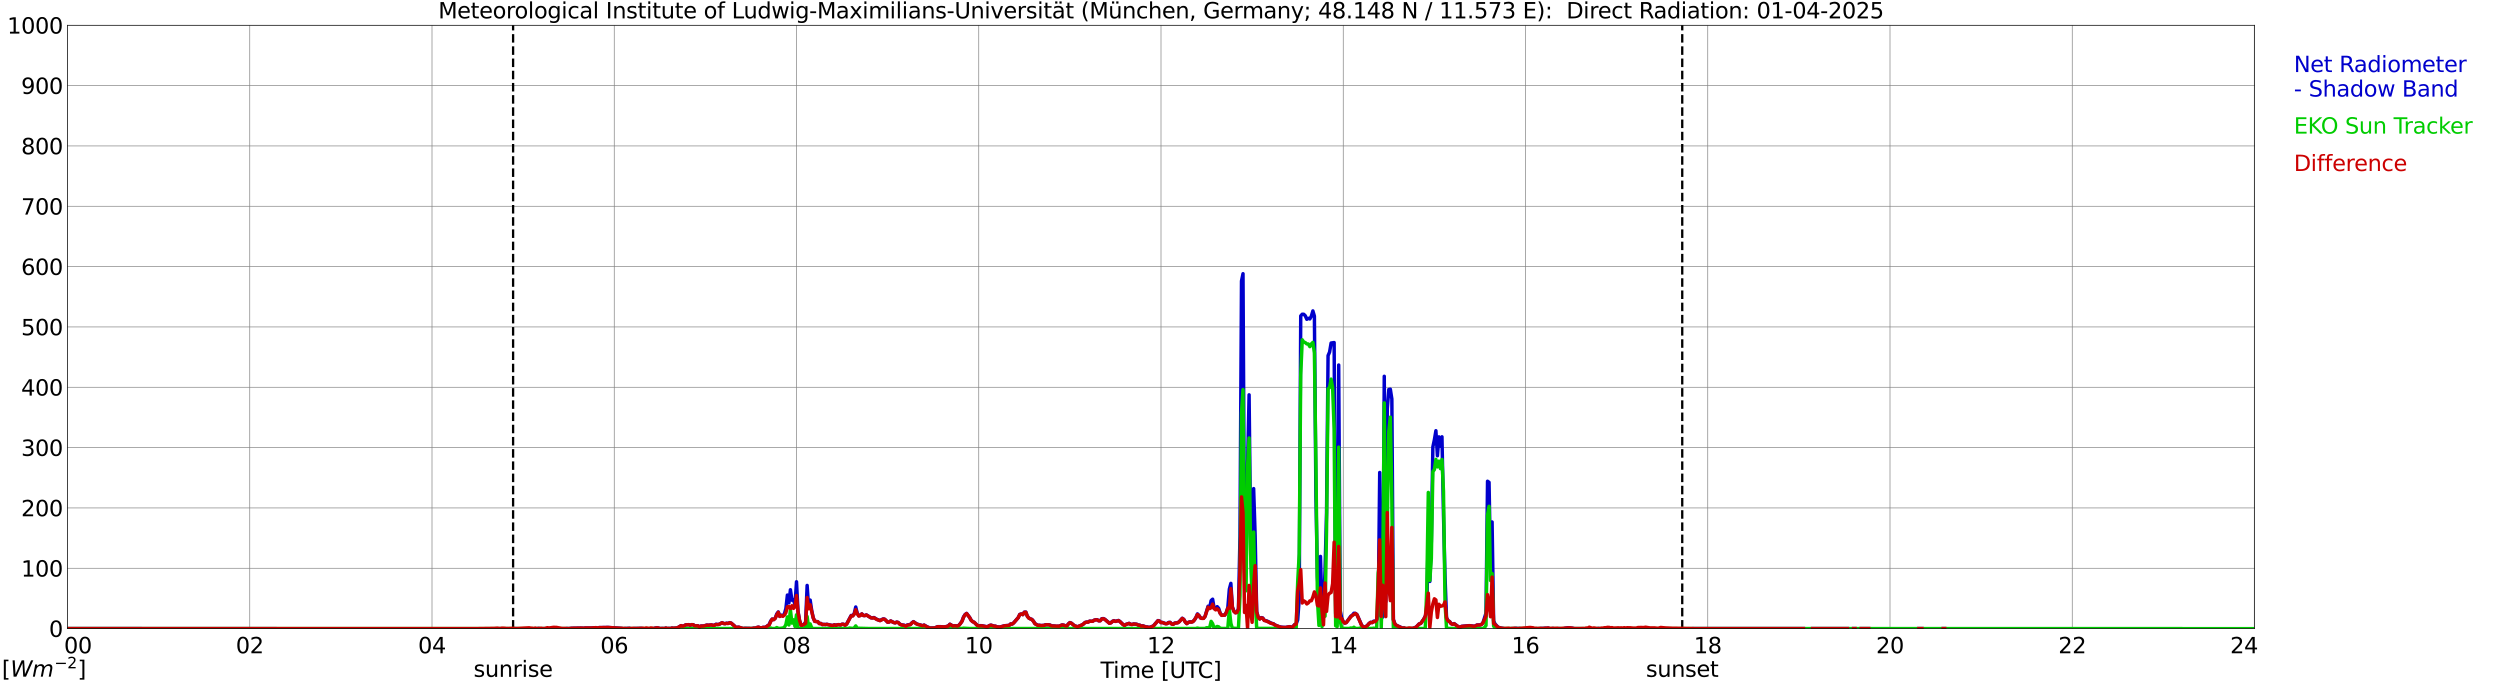 <?xml version="1.0" encoding="utf-8" standalone="no"?>
<!DOCTYPE svg PUBLIC "-//W3C//DTD SVG 1.1//EN"
  "http://www.w3.org/Graphics/SVG/1.1/DTD/svg11.dtd">
<svg xmlns:xlink="http://www.w3.org/1999/xlink" width="1085.4pt" height="296.64pt" viewBox="0 0 1085.4 296.64" xmlns="http://www.w3.org/2000/svg" version="1.1">
 <defs>
  <style type="text/css">*{stroke-linejoin: round; stroke-linecap: butt}</style>
 </defs>
 <g id="figure_1">
  <g id="patch_1">
   <path d="M 0 296.64 
L 1085.4 296.64 
L 1085.4 0 
L 0 0 
z
" style="fill: #ffffff"/>
  </g>
  <g id="axes_1">
   <g id="patch_2">
    <path d="M 29.306 272.909 
L 978.814 272.909 
L 978.814 10.976 
L 29.306 10.976 
z
" style="fill: #ffffff"/>
   </g>
   <g id="patch_3">
    <path d="M 978.814 272.909 
L 978.814 272.909 
L 978.814 10.976 
L 978.814 10.976 
z
" clip-path="url(#p1be3f3add2)" style="fill: #d3d3d3; opacity: 0.25; stroke: #d3d3d3; stroke-linejoin: miter"/>
   </g>
   <g id="matplotlib.axis_1">
    <g id="xtick_1">
     <g id="line2d_1">
      <path d="M 29.306 272.909 
L 29.306 10.976 
" clip-path="url(#p1be3f3add2)" style="fill: none; stroke: #808080; stroke-width: 0.3; stroke-linecap: square"/>
     </g>
     <g id="line2d_2"/>
     <g id="text_1">
      <!--    00 -->
      <g transform="translate(18.733 283.627) scale(0.095 -0.095)">
       <defs>
        <path id="DejaVuSans-20" transform="scale(0.016)"/>
        <path id="DejaVuSans-30" d="M 2034 4250 
Q 1547 4250 1301 3770 
Q 1056 3291 1056 2328 
Q 1056 1369 1301 889 
Q 1547 409 2034 409 
Q 2525 409 2770 889 
Q 3016 1369 3016 2328 
Q 3016 3291 2770 3770 
Q 2525 4250 2034 4250 
z
M 2034 4750 
Q 2819 4750 3233 4129 
Q 3647 3509 3647 2328 
Q 3647 1150 3233 529 
Q 2819 -91 2034 -91 
Q 1250 -91 836 529 
Q 422 1150 422 2328 
Q 422 3509 836 4129 
Q 1250 4750 2034 4750 
z
" transform="scale(0.016)"/>
       </defs>
       <use xlink:href="#DejaVuSans-20"/>
       <use xlink:href="#DejaVuSans-20" transform="translate(31.787 0)"/>
       <use xlink:href="#DejaVuSans-20" transform="translate(63.574 0)"/>
       <use xlink:href="#DejaVuSans-30" transform="translate(95.361 0)"/>
       <use xlink:href="#DejaVuSans-30" transform="translate(158.984 0)"/>
      </g>
     </g>
    </g>
    <g id="xtick_2">
     <g id="line2d_3">
      <path d="M 108.431 272.909 
L 108.431 10.976 
" clip-path="url(#p1be3f3add2)" style="fill: none; stroke: #808080; stroke-width: 0.3; stroke-linecap: square"/>
     </g>
     <g id="line2d_4"/>
     <g id="text_2">
      <!-- 02 -->
      <g transform="translate(102.387 283.627) scale(0.095 -0.095)">
       <defs>
        <path id="DejaVuSans-32" d="M 1228 531 
L 3431 531 
L 3431 0 
L 469 0 
L 469 531 
Q 828 903 1448 1529 
Q 2069 2156 2228 2338 
Q 2531 2678 2651 2914 
Q 2772 3150 2772 3378 
Q 2772 3750 2511 3984 
Q 2250 4219 1831 4219 
Q 1534 4219 1204 4116 
Q 875 4013 500 3803 
L 500 4441 
Q 881 4594 1212 4672 
Q 1544 4750 1819 4750 
Q 2544 4750 2975 4387 
Q 3406 4025 3406 3419 
Q 3406 3131 3298 2873 
Q 3191 2616 2906 2266 
Q 2828 2175 2409 1742 
Q 1991 1309 1228 531 
z
" transform="scale(0.016)"/>
       </defs>
       <use xlink:href="#DejaVuSans-30"/>
       <use xlink:href="#DejaVuSans-32" transform="translate(63.623 0)"/>
      </g>
     </g>
    </g>
    <g id="xtick_3">
     <g id="line2d_5">
      <path d="M 187.557 272.909 
L 187.557 10.976 
" clip-path="url(#p1be3f3add2)" style="fill: none; stroke: #808080; stroke-width: 0.3; stroke-linecap: square"/>
     </g>
     <g id="line2d_6"/>
     <g id="text_3">
      <!-- 04 -->
      <g transform="translate(181.513 283.627) scale(0.095 -0.095)">
       <defs>
        <path id="DejaVuSans-34" d="M 2419 4116 
L 825 1625 
L 2419 1625 
L 2419 4116 
z
M 2253 4666 
L 3047 4666 
L 3047 1625 
L 3713 1625 
L 3713 1100 
L 3047 1100 
L 3047 0 
L 2419 0 
L 2419 1100 
L 313 1100 
L 313 1709 
L 2253 4666 
z
" transform="scale(0.016)"/>
       </defs>
       <use xlink:href="#DejaVuSans-30"/>
       <use xlink:href="#DejaVuSans-34" transform="translate(63.623 0)"/>
      </g>
     </g>
    </g>
    <g id="xtick_4">
     <g id="line2d_7">
      <path d="M 266.683 272.909 
L 266.683 10.976 
" clip-path="url(#p1be3f3add2)" style="fill: none; stroke: #808080; stroke-width: 0.3; stroke-linecap: square"/>
     </g>
     <g id="line2d_8"/>
     <g id="text_4">
      <!-- 06 -->
      <g transform="translate(260.638 283.627) scale(0.095 -0.095)">
       <defs>
        <path id="DejaVuSans-36" d="M 2113 2584 
Q 1688 2584 1439 2293 
Q 1191 2003 1191 1497 
Q 1191 994 1439 701 
Q 1688 409 2113 409 
Q 2538 409 2786 701 
Q 3034 994 3034 1497 
Q 3034 2003 2786 2293 
Q 2538 2584 2113 2584 
z
M 3366 4563 
L 3366 3988 
Q 3128 4100 2886 4159 
Q 2644 4219 2406 4219 
Q 1781 4219 1451 3797 
Q 1122 3375 1075 2522 
Q 1259 2794 1537 2939 
Q 1816 3084 2150 3084 
Q 2853 3084 3261 2657 
Q 3669 2231 3669 1497 
Q 3669 778 3244 343 
Q 2819 -91 2113 -91 
Q 1303 -91 875 529 
Q 447 1150 447 2328 
Q 447 3434 972 4092 
Q 1497 4750 2381 4750 
Q 2619 4750 2861 4703 
Q 3103 4656 3366 4563 
z
" transform="scale(0.016)"/>
       </defs>
       <use xlink:href="#DejaVuSans-30"/>
       <use xlink:href="#DejaVuSans-36" transform="translate(63.623 0)"/>
      </g>
     </g>
    </g>
    <g id="xtick_5">
     <g id="line2d_9">
      <path d="M 345.808 272.909 
L 345.808 10.976 
" clip-path="url(#p1be3f3add2)" style="fill: none; stroke: #808080; stroke-width: 0.3; stroke-linecap: square"/>
     </g>
     <g id="line2d_10"/>
     <g id="text_5">
      <!-- 08 -->
      <g transform="translate(339.764 283.627) scale(0.095 -0.095)">
       <defs>
        <path id="DejaVuSans-38" d="M 2034 2216 
Q 1584 2216 1326 1975 
Q 1069 1734 1069 1313 
Q 1069 891 1326 650 
Q 1584 409 2034 409 
Q 2484 409 2743 651 
Q 3003 894 3003 1313 
Q 3003 1734 2745 1975 
Q 2488 2216 2034 2216 
z
M 1403 2484 
Q 997 2584 770 2862 
Q 544 3141 544 3541 
Q 544 4100 942 4425 
Q 1341 4750 2034 4750 
Q 2731 4750 3128 4425 
Q 3525 4100 3525 3541 
Q 3525 3141 3298 2862 
Q 3072 2584 2669 2484 
Q 3125 2378 3379 2068 
Q 3634 1759 3634 1313 
Q 3634 634 3220 271 
Q 2806 -91 2034 -91 
Q 1263 -91 848 271 
Q 434 634 434 1313 
Q 434 1759 690 2068 
Q 947 2378 1403 2484 
z
M 1172 3481 
Q 1172 3119 1398 2916 
Q 1625 2713 2034 2713 
Q 2441 2713 2670 2916 
Q 2900 3119 2900 3481 
Q 2900 3844 2670 4047 
Q 2441 4250 2034 4250 
Q 1625 4250 1398 4047 
Q 1172 3844 1172 3481 
z
" transform="scale(0.016)"/>
       </defs>
       <use xlink:href="#DejaVuSans-30"/>
       <use xlink:href="#DejaVuSans-38" transform="translate(63.623 0)"/>
      </g>
     </g>
    </g>
    <g id="xtick_6">
     <g id="line2d_11">
      <path d="M 424.934 272.909 
L 424.934 10.976 
" clip-path="url(#p1be3f3add2)" style="fill: none; stroke: #808080; stroke-width: 0.3; stroke-linecap: square"/>
     </g>
     <g id="line2d_12"/>
     <g id="text_6">
      <!-- 10 -->
      <g transform="translate(418.89 283.627) scale(0.095 -0.095)">
       <defs>
        <path id="DejaVuSans-31" d="M 794 531 
L 1825 531 
L 1825 4091 
L 703 3866 
L 703 4441 
L 1819 4666 
L 2450 4666 
L 2450 531 
L 3481 531 
L 3481 0 
L 794 0 
L 794 531 
z
" transform="scale(0.016)"/>
       </defs>
       <use xlink:href="#DejaVuSans-31"/>
       <use xlink:href="#DejaVuSans-30" transform="translate(63.623 0)"/>
      </g>
     </g>
    </g>
    <g id="xtick_7">
     <g id="line2d_13">
      <path d="M 504.06 272.909 
L 504.06 10.976 
" clip-path="url(#p1be3f3add2)" style="fill: none; stroke: #808080; stroke-width: 0.3; stroke-linecap: square"/>
     </g>
     <g id="line2d_14"/>
     <g id="text_7">
      <!-- 12 -->
      <g transform="translate(498.015 283.627) scale(0.095 -0.095)">
       <use xlink:href="#DejaVuSans-31"/>
       <use xlink:href="#DejaVuSans-32" transform="translate(63.623 0)"/>
      </g>
     </g>
    </g>
    <g id="xtick_8">
     <g id="line2d_15">
      <path d="M 583.185 272.909 
L 583.185 10.976 
" clip-path="url(#p1be3f3add2)" style="fill: none; stroke: #808080; stroke-width: 0.3; stroke-linecap: square"/>
     </g>
     <g id="line2d_16"/>
     <g id="text_8">
      <!-- 14 -->
      <g transform="translate(577.141 283.627) scale(0.095 -0.095)">
       <use xlink:href="#DejaVuSans-31"/>
       <use xlink:href="#DejaVuSans-34" transform="translate(63.623 0)"/>
      </g>
     </g>
    </g>
    <g id="xtick_9">
     <g id="line2d_17">
      <path d="M 662.311 272.909 
L 662.311 10.976 
" clip-path="url(#p1be3f3add2)" style="fill: none; stroke: #808080; stroke-width: 0.3; stroke-linecap: square"/>
     </g>
     <g id="line2d_18"/>
     <g id="text_9">
      <!-- 16 -->
      <g transform="translate(656.267 283.627) scale(0.095 -0.095)">
       <use xlink:href="#DejaVuSans-31"/>
       <use xlink:href="#DejaVuSans-36" transform="translate(63.623 0)"/>
      </g>
     </g>
    </g>
    <g id="xtick_10">
     <g id="line2d_19">
      <path d="M 741.437 272.909 
L 741.437 10.976 
" clip-path="url(#p1be3f3add2)" style="fill: none; stroke: #808080; stroke-width: 0.3; stroke-linecap: square"/>
     </g>
     <g id="line2d_20"/>
     <g id="text_10">
      <!-- 18 -->
      <g transform="translate(735.392 283.627) scale(0.095 -0.095)">
       <use xlink:href="#DejaVuSans-31"/>
       <use xlink:href="#DejaVuSans-38" transform="translate(63.623 0)"/>
      </g>
     </g>
    </g>
    <g id="xtick_11">
     <g id="line2d_21">
      <path d="M 820.562 272.909 
L 820.562 10.976 
" clip-path="url(#p1be3f3add2)" style="fill: none; stroke: #808080; stroke-width: 0.3; stroke-linecap: square"/>
     </g>
     <g id="line2d_22"/>
     <g id="text_11">
      <!-- 20 -->
      <g transform="translate(814.518 283.627) scale(0.095 -0.095)">
       <use xlink:href="#DejaVuSans-32"/>
       <use xlink:href="#DejaVuSans-30" transform="translate(63.623 0)"/>
      </g>
     </g>
    </g>
    <g id="xtick_12">
     <g id="line2d_23">
      <path d="M 899.688 272.909 
L 899.688 10.976 
" clip-path="url(#p1be3f3add2)" style="fill: none; stroke: #808080; stroke-width: 0.3; stroke-linecap: square"/>
     </g>
     <g id="line2d_24"/>
     <g id="text_12">
      <!-- 22 -->
      <g transform="translate(893.644 283.627) scale(0.095 -0.095)">
       <use xlink:href="#DejaVuSans-32"/>
       <use xlink:href="#DejaVuSans-32" transform="translate(63.623 0)"/>
      </g>
     </g>
    </g>
    <g id="xtick_13">
     <g id="line2d_25">
      <path d="M 978.814 272.909 
L 978.814 10.976 
" clip-path="url(#p1be3f3add2)" style="fill: none; stroke: #808080; stroke-width: 0.3; stroke-linecap: square"/>
     </g>
     <g id="line2d_26"/>
     <g id="text_13">
      <!-- 24    -->
      <g transform="translate(968.241 283.627) scale(0.095 -0.095)">
       <use xlink:href="#DejaVuSans-32"/>
       <use xlink:href="#DejaVuSans-34" transform="translate(63.623 0)"/>
       <use xlink:href="#DejaVuSans-20" transform="translate(127.246 0)"/>
       <use xlink:href="#DejaVuSans-20" transform="translate(159.033 0)"/>
       <use xlink:href="#DejaVuSans-20" transform="translate(190.82 0)"/>
      </g>
     </g>
    </g>
    <g id="text_14">
     <!-- Time [UTC] -->
     <g transform="translate(477.806 294.322) scale(0.095 -0.095)">
      <defs>
       <path id="DejaVuSans-54" d="M -19 4666 
L 3928 4666 
L 3928 4134 
L 2272 4134 
L 2272 0 
L 1638 0 
L 1638 4134 
L -19 4134 
L -19 4666 
z
" transform="scale(0.016)"/>
       <path id="DejaVuSans-69" d="M 603 3500 
L 1178 3500 
L 1178 0 
L 603 0 
L 603 3500 
z
M 603 4863 
L 1178 4863 
L 1178 4134 
L 603 4134 
L 603 4863 
z
" transform="scale(0.016)"/>
       <path id="DejaVuSans-6d" d="M 3328 2828 
Q 3544 3216 3844 3400 
Q 4144 3584 4550 3584 
Q 5097 3584 5394 3201 
Q 5691 2819 5691 2113 
L 5691 0 
L 5113 0 
L 5113 2094 
Q 5113 2597 4934 2840 
Q 4756 3084 4391 3084 
Q 3944 3084 3684 2787 
Q 3425 2491 3425 1978 
L 3425 0 
L 2847 0 
L 2847 2094 
Q 2847 2600 2669 2842 
Q 2491 3084 2119 3084 
Q 1678 3084 1418 2786 
Q 1159 2488 1159 1978 
L 1159 0 
L 581 0 
L 581 3500 
L 1159 3500 
L 1159 2956 
Q 1356 3278 1631 3431 
Q 1906 3584 2284 3584 
Q 2666 3584 2933 3390 
Q 3200 3197 3328 2828 
z
" transform="scale(0.016)"/>
       <path id="DejaVuSans-65" d="M 3597 1894 
L 3597 1613 
L 953 1613 
Q 991 1019 1311 708 
Q 1631 397 2203 397 
Q 2534 397 2845 478 
Q 3156 559 3463 722 
L 3463 178 
Q 3153 47 2828 -22 
Q 2503 -91 2169 -91 
Q 1331 -91 842 396 
Q 353 884 353 1716 
Q 353 2575 817 3079 
Q 1281 3584 2069 3584 
Q 2775 3584 3186 3129 
Q 3597 2675 3597 1894 
z
M 3022 2063 
Q 3016 2534 2758 2815 
Q 2500 3097 2075 3097 
Q 1594 3097 1305 2825 
Q 1016 2553 972 2059 
L 3022 2063 
z
" transform="scale(0.016)"/>
       <path id="DejaVuSans-5b" d="M 550 4863 
L 1875 4863 
L 1875 4416 
L 1125 4416 
L 1125 -397 
L 1875 -397 
L 1875 -844 
L 550 -844 
L 550 4863 
z
" transform="scale(0.016)"/>
       <path id="DejaVuSans-55" d="M 556 4666 
L 1191 4666 
L 1191 1831 
Q 1191 1081 1462 751 
Q 1734 422 2344 422 
Q 2950 422 3222 751 
Q 3494 1081 3494 1831 
L 3494 4666 
L 4128 4666 
L 4128 1753 
Q 4128 841 3676 375 
Q 3225 -91 2344 -91 
Q 1459 -91 1007 375 
Q 556 841 556 1753 
L 556 4666 
z
" transform="scale(0.016)"/>
       <path id="DejaVuSans-43" d="M 4122 4306 
L 4122 3641 
Q 3803 3938 3442 4084 
Q 3081 4231 2675 4231 
Q 1875 4231 1450 3742 
Q 1025 3253 1025 2328 
Q 1025 1406 1450 917 
Q 1875 428 2675 428 
Q 3081 428 3442 575 
Q 3803 722 4122 1019 
L 4122 359 
Q 3791 134 3420 21 
Q 3050 -91 2638 -91 
Q 1578 -91 968 557 
Q 359 1206 359 2328 
Q 359 3453 968 4101 
Q 1578 4750 2638 4750 
Q 3056 4750 3426 4639 
Q 3797 4528 4122 4306 
z
" transform="scale(0.016)"/>
       <path id="DejaVuSans-5d" d="M 1947 4863 
L 1947 -844 
L 622 -844 
L 622 -397 
L 1369 -397 
L 1369 4416 
L 622 4416 
L 622 4863 
L 1947 4863 
z
" transform="scale(0.016)"/>
      </defs>
      <use xlink:href="#DejaVuSans-54"/>
      <use xlink:href="#DejaVuSans-69" transform="translate(57.959 0)"/>
      <use xlink:href="#DejaVuSans-6d" transform="translate(85.742 0)"/>
      <use xlink:href="#DejaVuSans-65" transform="translate(183.154 0)"/>
      <use xlink:href="#DejaVuSans-20" transform="translate(244.678 0)"/>
      <use xlink:href="#DejaVuSans-5b" transform="translate(276.465 0)"/>
      <use xlink:href="#DejaVuSans-55" transform="translate(315.479 0)"/>
      <use xlink:href="#DejaVuSans-54" transform="translate(388.672 0)"/>
      <use xlink:href="#DejaVuSans-43" transform="translate(443.881 0)"/>
      <use xlink:href="#DejaVuSans-5d" transform="translate(513.705 0)"/>
     </g>
    </g>
   </g>
   <g id="matplotlib.axis_2">
    <g id="ytick_1">
     <g id="line2d_27">
      <path d="M 29.306 272.909 
L 978.814 272.909 
" clip-path="url(#p1be3f3add2)" style="fill: none; stroke: #808080; stroke-width: 0.3; stroke-linecap: square"/>
     </g>
     <g id="line2d_28"/>
     <g id="text_15">
      <!-- 0 -->
      <g transform="translate(21.261 276.518) scale(0.095 -0.095)">
       <use xlink:href="#DejaVuSans-30"/>
      </g>
     </g>
    </g>
    <g id="ytick_2">
     <g id="line2d_29">
      <path d="M 29.306 246.715 
L 978.814 246.715 
" clip-path="url(#p1be3f3add2)" style="fill: none; stroke: #808080; stroke-width: 0.3; stroke-linecap: square"/>
     </g>
     <g id="line2d_30"/>
     <g id="text_16">
      <!-- 100 -->
      <g transform="translate(9.173 250.325) scale(0.095 -0.095)">
       <use xlink:href="#DejaVuSans-31"/>
       <use xlink:href="#DejaVuSans-30" transform="translate(63.623 0)"/>
       <use xlink:href="#DejaVuSans-30" transform="translate(127.246 0)"/>
      </g>
     </g>
    </g>
    <g id="ytick_3">
     <g id="line2d_31">
      <path d="M 29.306 220.522 
L 978.814 220.522 
" clip-path="url(#p1be3f3add2)" style="fill: none; stroke: #808080; stroke-width: 0.3; stroke-linecap: square"/>
     </g>
     <g id="line2d_32"/>
     <g id="text_17">
      <!-- 200 -->
      <g transform="translate(9.173 224.131) scale(0.095 -0.095)">
       <use xlink:href="#DejaVuSans-32"/>
       <use xlink:href="#DejaVuSans-30" transform="translate(63.623 0)"/>
       <use xlink:href="#DejaVuSans-30" transform="translate(127.246 0)"/>
      </g>
     </g>
    </g>
    <g id="ytick_4">
     <g id="line2d_33">
      <path d="M 29.306 194.329 
L 978.814 194.329 
" clip-path="url(#p1be3f3add2)" style="fill: none; stroke: #808080; stroke-width: 0.3; stroke-linecap: square"/>
     </g>
     <g id="line2d_34"/>
     <g id="text_18">
      <!-- 300 -->
      <g transform="translate(9.173 197.938) scale(0.095 -0.095)">
       <defs>
        <path id="DejaVuSans-33" d="M 2597 2516 
Q 3050 2419 3304 2112 
Q 3559 1806 3559 1356 
Q 3559 666 3084 287 
Q 2609 -91 1734 -91 
Q 1441 -91 1130 -33 
Q 819 25 488 141 
L 488 750 
Q 750 597 1062 519 
Q 1375 441 1716 441 
Q 2309 441 2620 675 
Q 2931 909 2931 1356 
Q 2931 1769 2642 2001 
Q 2353 2234 1838 2234 
L 1294 2234 
L 1294 2753 
L 1863 2753 
Q 2328 2753 2575 2939 
Q 2822 3125 2822 3475 
Q 2822 3834 2567 4026 
Q 2313 4219 1838 4219 
Q 1578 4219 1281 4162 
Q 984 4106 628 3988 
L 628 4550 
Q 988 4650 1302 4700 
Q 1616 4750 1894 4750 
Q 2613 4750 3031 4423 
Q 3450 4097 3450 3541 
Q 3450 3153 3228 2886 
Q 3006 2619 2597 2516 
z
" transform="scale(0.016)"/>
       </defs>
       <use xlink:href="#DejaVuSans-33"/>
       <use xlink:href="#DejaVuSans-30" transform="translate(63.623 0)"/>
       <use xlink:href="#DejaVuSans-30" transform="translate(127.246 0)"/>
      </g>
     </g>
    </g>
    <g id="ytick_5">
     <g id="line2d_35">
      <path d="M 29.306 168.136 
L 978.814 168.136 
" clip-path="url(#p1be3f3add2)" style="fill: none; stroke: #808080; stroke-width: 0.3; stroke-linecap: square"/>
     </g>
     <g id="line2d_36"/>
     <g id="text_19">
      <!-- 400 -->
      <g transform="translate(9.173 171.745) scale(0.095 -0.095)">
       <use xlink:href="#DejaVuSans-34"/>
       <use xlink:href="#DejaVuSans-30" transform="translate(63.623 0)"/>
       <use xlink:href="#DejaVuSans-30" transform="translate(127.246 0)"/>
      </g>
     </g>
    </g>
    <g id="ytick_6">
     <g id="line2d_37">
      <path d="M 29.306 141.942 
L 978.814 141.942 
" clip-path="url(#p1be3f3add2)" style="fill: none; stroke: #808080; stroke-width: 0.3; stroke-linecap: square"/>
     </g>
     <g id="line2d_38"/>
     <g id="text_20">
      <!-- 500 -->
      <g transform="translate(9.173 145.551) scale(0.095 -0.095)">
       <defs>
        <path id="DejaVuSans-35" d="M 691 4666 
L 3169 4666 
L 3169 4134 
L 1269 4134 
L 1269 2991 
Q 1406 3038 1543 3061 
Q 1681 3084 1819 3084 
Q 2600 3084 3056 2656 
Q 3513 2228 3513 1497 
Q 3513 744 3044 326 
Q 2575 -91 1722 -91 
Q 1428 -91 1123 -41 
Q 819 9 494 109 
L 494 744 
Q 775 591 1075 516 
Q 1375 441 1709 441 
Q 2250 441 2565 725 
Q 2881 1009 2881 1497 
Q 2881 1984 2565 2268 
Q 2250 2553 1709 2553 
Q 1456 2553 1204 2497 
Q 953 2441 691 2322 
L 691 4666 
z
" transform="scale(0.016)"/>
       </defs>
       <use xlink:href="#DejaVuSans-35"/>
       <use xlink:href="#DejaVuSans-30" transform="translate(63.623 0)"/>
       <use xlink:href="#DejaVuSans-30" transform="translate(127.246 0)"/>
      </g>
     </g>
    </g>
    <g id="ytick_7">
     <g id="line2d_39">
      <path d="M 29.306 115.749 
L 978.814 115.749 
" clip-path="url(#p1be3f3add2)" style="fill: none; stroke: #808080; stroke-width: 0.3; stroke-linecap: square"/>
     </g>
     <g id="line2d_40"/>
     <g id="text_21">
      <!-- 600 -->
      <g transform="translate(9.173 119.358) scale(0.095 -0.095)">
       <use xlink:href="#DejaVuSans-36"/>
       <use xlink:href="#DejaVuSans-30" transform="translate(63.623 0)"/>
       <use xlink:href="#DejaVuSans-30" transform="translate(127.246 0)"/>
      </g>
     </g>
    </g>
    <g id="ytick_8">
     <g id="line2d_41">
      <path d="M 29.306 89.556 
L 978.814 89.556 
" clip-path="url(#p1be3f3add2)" style="fill: none; stroke: #808080; stroke-width: 0.3; stroke-linecap: square"/>
     </g>
     <g id="line2d_42"/>
     <g id="text_22">
      <!-- 700 -->
      <g transform="translate(9.173 93.165) scale(0.095 -0.095)">
       <defs>
        <path id="DejaVuSans-37" d="M 525 4666 
L 3525 4666 
L 3525 4397 
L 1831 0 
L 1172 0 
L 2766 4134 
L 525 4134 
L 525 4666 
z
" transform="scale(0.016)"/>
       </defs>
       <use xlink:href="#DejaVuSans-37"/>
       <use xlink:href="#DejaVuSans-30" transform="translate(63.623 0)"/>
       <use xlink:href="#DejaVuSans-30" transform="translate(127.246 0)"/>
      </g>
     </g>
    </g>
    <g id="ytick_9">
     <g id="line2d_43">
      <path d="M 29.306 63.362 
L 978.814 63.362 
" clip-path="url(#p1be3f3add2)" style="fill: none; stroke: #808080; stroke-width: 0.3; stroke-linecap: square"/>
     </g>
     <g id="line2d_44"/>
     <g id="text_23">
      <!-- 800 -->
      <g transform="translate(9.173 66.972) scale(0.095 -0.095)">
       <use xlink:href="#DejaVuSans-38"/>
       <use xlink:href="#DejaVuSans-30" transform="translate(63.623 0)"/>
       <use xlink:href="#DejaVuSans-30" transform="translate(127.246 0)"/>
      </g>
     </g>
    </g>
    <g id="ytick_10">
     <g id="line2d_45">
      <path d="M 29.306 37.169 
L 978.814 37.169 
" clip-path="url(#p1be3f3add2)" style="fill: none; stroke: #808080; stroke-width: 0.3; stroke-linecap: square"/>
     </g>
     <g id="line2d_46"/>
     <g id="text_24">
      <!-- 900 -->
      <g transform="translate(9.173 40.778) scale(0.095 -0.095)">
       <defs>
        <path id="DejaVuSans-39" d="M 703 97 
L 703 672 
Q 941 559 1184 500 
Q 1428 441 1663 441 
Q 2288 441 2617 861 
Q 2947 1281 2994 2138 
Q 2813 1869 2534 1725 
Q 2256 1581 1919 1581 
Q 1219 1581 811 2004 
Q 403 2428 403 3163 
Q 403 3881 828 4315 
Q 1253 4750 1959 4750 
Q 2769 4750 3195 4129 
Q 3622 3509 3622 2328 
Q 3622 1225 3098 567 
Q 2575 -91 1691 -91 
Q 1453 -91 1209 -44 
Q 966 3 703 97 
z
M 1959 2075 
Q 2384 2075 2632 2365 
Q 2881 2656 2881 3163 
Q 2881 3666 2632 3958 
Q 2384 4250 1959 4250 
Q 1534 4250 1286 3958 
Q 1038 3666 1038 3163 
Q 1038 2656 1286 2365 
Q 1534 2075 1959 2075 
z
" transform="scale(0.016)"/>
       </defs>
       <use xlink:href="#DejaVuSans-39"/>
       <use xlink:href="#DejaVuSans-30" transform="translate(63.623 0)"/>
       <use xlink:href="#DejaVuSans-30" transform="translate(127.246 0)"/>
      </g>
     </g>
    </g>
    <g id="ytick_11">
     <g id="line2d_47">
      <path d="M 29.306 10.976 
L 978.814 10.976 
" clip-path="url(#p1be3f3add2)" style="fill: none; stroke: #808080; stroke-width: 0.3; stroke-linecap: square"/>
     </g>
     <g id="line2d_48"/>
     <g id="text_25">
      <!-- 1000 -->
      <g transform="translate(3.128 14.585) scale(0.095 -0.095)">
       <use xlink:href="#DejaVuSans-31"/>
       <use xlink:href="#DejaVuSans-30" transform="translate(63.623 0)"/>
       <use xlink:href="#DejaVuSans-30" transform="translate(127.246 0)"/>
       <use xlink:href="#DejaVuSans-30" transform="translate(190.869 0)"/>
      </g>
     </g>
    </g>
   </g>
   <g id="line2d_49">
    <path d="M 222.768 272.909 
L 222.768 10.976 
" clip-path="url(#p1be3f3add2)" style="fill: none; stroke-dasharray: 3.7,1.6; stroke-dashoffset: 0; stroke: #000000"/>
   </g>
   <g id="line2d_50">
    <path d="M 730.359 272.909 
L 730.359 10.976 
" clip-path="url(#p1be3f3add2)" style="fill: none; stroke-dasharray: 3.7,1.6; stroke-dashoffset: 0; stroke: #000000"/>
   </g>
   <g id="line2d_51">
    <path d="M 29.306 272.909 
L 214.592 273 
L 215.91 273.1 
L 217.229 272.898 
L 217.889 273.1 
L 219.207 273.048 
L 219.867 272.938 
L 223.164 273.048 
L 223.823 272.906 
L 229.757 273.239 
L 230.417 273.09 
L 231.076 273.066 
L 231.736 272.904 
L 232.395 273.129 
L 233.714 272.825 
L 235.033 273.055 
L 235.692 272.914 
L 236.351 272.932 
L 237.67 273.299 
L 238.329 273.158 
L 240.308 273.459 
L 241.626 273.417 
L 244.264 272.893 
L 244.923 272.993 
L 246.242 272.856 
L 246.901 272.917 
L 248.22 272.765 
L 252.176 272.686 
L 253.495 272.739 
L 254.155 272.636 
L 256.792 272.644 
L 258.77 272.505 
L 259.43 272.676 
L 260.089 272.487 
L 264.045 272.416 
L 267.342 272.639 
L 269.98 272.83 
L 270.639 273.008 
L 271.298 272.862 
L 272.617 272.83 
L 273.277 272.794 
L 274.595 273.029 
L 275.255 272.87 
L 278.552 272.822 
L 279.211 273.079 
L 279.87 272.956 
L 280.53 273.179 
L 281.849 272.961 
L 282.508 273.173 
L 283.167 273.116 
L 284.486 272.668 
L 285.145 272.576 
L 285.805 272.639 
L 286.464 272.875 
L 287.783 272.849 
L 288.442 272.888 
L 289.102 272.681 
L 289.761 272.99 
L 290.42 272.807 
L 291.08 272.885 
L 291.739 272.663 
L 292.399 272.765 
L 293.717 272.639 
L 294.377 272.429 
L 295.696 271.636 
L 296.355 271.872 
L 297.014 271.691 
L 297.674 271.308 
L 298.992 271.198 
L 299.652 271.431 
L 300.311 271.193 
L 300.971 271.24 
L 301.63 271.725 
L 302.949 271.675 
L 303.608 272.191 
L 304.267 271.806 
L 305.586 271.756 
L 306.905 271.376 
L 307.564 271.445 
L 308.883 271.28 
L 309.543 271.5 
L 310.202 271.405 
L 310.861 271.018 
L 311.521 271.122 
L 312.18 271.073 
L 313.499 270.342 
L 314.158 270.68 
L 314.818 270.764 
L 315.477 270.541 
L 316.136 270.669 
L 316.796 270.337 
L 317.455 270.533 
L 318.774 271.665 
L 319.433 272.398 
L 320.752 272.293 
L 322.73 272.959 
L 323.39 272.773 
L 324.708 272.83 
L 325.368 272.825 
L 326.027 272.956 
L 327.346 272.686 
L 328.005 272.718 
L 328.665 272.422 
L 329.324 272.278 
L 329.983 272.558 
L 330.643 272.6 
L 331.302 272.367 
L 331.961 272.409 
L 332.621 272.173 
L 333.94 271.162 
L 334.599 269.614 
L 335.258 268.775 
L 335.918 268.998 
L 336.577 268.383 
L 337.236 266.544 
L 337.896 265.679 
L 338.555 267.584 
L 339.215 267.091 
L 339.874 267.322 
L 340.533 266.533 
L 341.193 264.239 
L 341.852 258.353 
L 342.512 261.737 
L 343.171 256.046 
L 343.83 260.59 
L 344.49 260.328 
L 345.149 262.555 
L 345.808 252.588 
L 346.468 265.454 
L 347.127 269.328 
L 347.787 271.405 
L 348.446 271.384 
L 349.105 271.046 
L 349.765 270.009 
L 350.424 254.173 
L 351.083 263.856 
L 351.743 260.53 
L 352.402 265.006 
L 353.062 268.194 
L 353.721 269.739 
L 355.04 269.915 
L 355.699 270.714 
L 356.359 270.675 
L 357.018 271.154 
L 357.677 271.086 
L 358.337 271.141 
L 358.996 271.046 
L 360.974 271.489 
L 361.634 271.534 
L 362.293 271.253 
L 362.952 271.489 
L 363.612 271.222 
L 364.271 271.183 
L 364.93 271.327 
L 365.59 271.002 
L 366.249 271.039 
L 366.909 271.413 
L 367.568 270.939 
L 369.546 267.188 
L 370.206 267.345 
L 370.865 266.395 
L 371.524 263.534 
L 372.184 266.232 
L 372.843 267.33 
L 373.502 267.159 
L 374.162 266.525 
L 374.821 267.212 
L 375.481 267.251 
L 376.14 266.96 
L 378.118 268.194 
L 378.777 268.244 
L 379.437 268.113 
L 380.756 268.93 
L 382.074 269.391 
L 383.393 268.707 
L 384.053 268.796 
L 385.371 270.114 
L 386.031 270.033 
L 386.69 269.582 
L 388.009 270.258 
L 388.668 270.397 
L 389.328 270.08 
L 389.987 270.255 
L 390.646 270.95 
L 391.306 271.246 
L 392.624 271.458 
L 393.284 271.798 
L 393.943 271.321 
L 395.262 271.107 
L 395.921 270.394 
L 396.581 269.891 
L 397.899 270.811 
L 398.559 271.078 
L 399.878 271.437 
L 400.537 271.672 
L 401.196 271.371 
L 402.515 272.128 
L 403.834 272.652 
L 405.812 272.605 
L 407.131 272.06 
L 408.45 272.078 
L 409.768 272.238 
L 411.087 271.966 
L 411.746 271.754 
L 412.406 271.018 
L 413.725 271.798 
L 414.384 271.641 
L 415.703 271.79 
L 416.362 271.403 
L 417.022 270.625 
L 417.681 269.645 
L 418.34 267.819 
L 419 266.798 
L 419.659 266.313 
L 420.978 268.074 
L 421.637 269.281 
L 422.297 269.883 
L 422.956 270.166 
L 424.275 271.481 
L 424.934 271.709 
L 425.593 271.628 
L 426.253 271.659 
L 428.231 272.065 
L 428.89 272.01 
L 429.55 271.591 
L 430.209 271.4 
L 431.528 271.814 
L 432.187 271.851 
L 432.847 272.152 
L 434.165 272.233 
L 436.144 271.67 
L 438.122 271.515 
L 438.781 270.892 
L 439.44 270.921 
L 440.1 270.431 
L 442.078 268.139 
L 442.737 266.764 
L 443.397 266.557 
L 444.056 266.832 
L 444.716 265.774 
L 445.375 265.75 
L 446.034 267.555 
L 446.694 268.33 
L 447.353 268.694 
L 448.012 268.901 
L 448.672 269.663 
L 449.331 270.743 
L 450.65 271.487 
L 451.309 271.463 
L 451.969 271.581 
L 453.287 271.494 
L 453.947 271.232 
L 455.266 271.225 
L 455.925 271.4 
L 456.584 271.72 
L 457.903 271.806 
L 458.563 271.934 
L 459.881 271.84 
L 461.2 271.306 
L 461.859 271.429 
L 462.519 271.686 
L 463.178 271.759 
L 463.838 270.889 
L 464.497 270.292 
L 465.156 270.551 
L 466.475 271.654 
L 467.794 272.118 
L 469.113 271.576 
L 469.772 271.316 
L 470.431 270.871 
L 471.091 270.25 
L 471.75 270.083 
L 472.409 270.085 
L 473.069 269.674 
L 473.728 269.747 
L 474.388 269.692 
L 475.047 269.268 
L 475.706 269.095 
L 476.366 269.077 
L 477.025 269.522 
L 477.685 269.467 
L 478.344 268.642 
L 479.003 268.545 
L 479.663 268.865 
L 481.641 270.544 
L 482.3 270.373 
L 482.96 269.779 
L 483.619 269.457 
L 484.278 269.76 
L 485.597 269.383 
L 486.256 269.847 
L 487.575 271.13 
L 488.235 271.502 
L 488.894 271.078 
L 490.213 270.64 
L 490.872 271.046 
L 491.532 271.117 
L 492.191 270.889 
L 493.51 271.012 
L 494.169 271.369 
L 494.828 271.405 
L 495.488 271.811 
L 496.147 271.691 
L 497.466 272.16 
L 498.125 272.199 
L 498.785 272.364 
L 499.444 272.278 
L 500.763 271.73 
L 502.082 270.19 
L 502.741 269.433 
L 503.4 269.611 
L 504.06 270.279 
L 504.719 270.248 
L 506.038 270.761 
L 506.697 270.735 
L 507.357 270.242 
L 508.016 270.195 
L 508.675 270.876 
L 509.335 271.028 
L 509.994 270.512 
L 511.313 270.35 
L 511.972 269.904 
L 513.291 268.43 
L 513.95 268.883 
L 514.61 270.056 
L 515.269 270.722 
L 515.929 270.221 
L 516.588 269.978 
L 517.247 270.064 
L 517.907 269.86 
L 518.566 269.14 
L 519.226 268.092 
L 519.885 266.528 
L 520.544 267.209 
L 521.204 268.241 
L 521.863 268.445 
L 522.522 268.432 
L 523.182 267.597 
L 524.501 263.196 
L 525.16 263.932 
L 525.819 260.732 
L 526.479 260.147 
L 527.138 264.165 
L 527.797 264.213 
L 528.457 263.388 
L 529.116 264.15 
L 529.776 266.264 
L 530.435 267.123 
L 531.754 267.023 
L 532.413 265.897 
L 533.073 263.754 
L 533.732 255.791 
L 534.391 253.277 
L 535.051 263.55 
L 535.71 265.297 
L 536.369 265.996 
L 537.029 265.858 
L 537.688 264.249 
L 538.348 232.781 
L 539.007 122.033 
L 539.666 118.837 
L 540.326 241.013 
L 540.985 246.427 
L 541.644 202.52 
L 542.304 171.418 
L 542.963 232.296 
L 543.623 258.324 
L 544.282 212.138 
L 544.941 232.694 
L 545.601 265.522 
L 546.26 267.953 
L 546.919 268.694 
L 547.579 268.147 
L 548.238 268.312 
L 548.898 269.289 
L 550.216 269.677 
L 552.195 270.677 
L 552.854 270.805 
L 553.513 271.319 
L 555.491 272.144 
L 556.81 272.34 
L 558.129 272.393 
L 560.107 272.06 
L 560.766 272.33 
L 561.426 271.953 
L 562.085 271.149 
L 562.745 270.85 
L 563.404 269.137 
L 564.063 260.103 
L 564.723 137.157 
L 565.382 136.421 
L 566.042 136.452 
L 566.701 137.089 
L 567.36 138.626 
L 568.02 138.199 
L 568.679 138.464 
L 569.338 137.241 
L 569.998 134.985 
L 570.657 137.233 
L 571.317 215.459 
L 571.976 250.542 
L 572.635 261.727 
L 573.295 241.574 
L 573.954 264.027 
L 574.613 264.503 
L 575.273 247.734 
L 575.932 222.615 
L 576.592 154.389 
L 577.251 152.841 
L 577.91 148.928 
L 579.229 148.729 
L 579.889 266.442 
L 580.548 266.931 
L 581.207 158.481 
L 581.867 265.169 
L 582.526 268.432 
L 583.185 269.91 
L 583.845 270.475 
L 584.504 270.269 
L 586.482 267.495 
L 587.142 267.089 
L 587.801 266.245 
L 588.46 266.292 
L 589.12 266.782 
L 590.439 269.716 
L 591.098 271.295 
L 591.757 272.086 
L 592.417 272.194 
L 593.076 272.013 
L 593.736 271.45 
L 594.395 270.672 
L 595.054 270.19 
L 595.714 270.279 
L 596.373 269.7 
L 597.032 269.831 
L 597.692 269.058 
L 598.351 267.036 
L 599.011 205.141 
L 599.67 267.379 
L 600.329 267.901 
L 600.989 163.371 
L 601.648 261.25 
L 602.307 177.445 
L 602.967 169.089 
L 603.626 168.966 
L 604.286 173.23 
L 604.945 268.938 
L 605.604 270.889 
L 606.264 271.494 
L 608.901 272.691 
L 609.561 272.6 
L 610.22 273.037 
L 610.879 272.88 
L 611.539 273.105 
L 612.198 273.116 
L 613.517 272.786 
L 614.836 272.246 
L 616.154 270.863 
L 616.814 270.669 
L 618.133 268.82 
L 618.792 267.558 
L 619.451 265.509 
L 620.111 229.169 
L 620.77 252.436 
L 621.429 235.188 
L 622.089 194.059 
L 622.748 190.953 
L 623.408 187.003 
L 624.067 197.878 
L 624.726 189.674 
L 625.386 193.774 
L 626.045 189.645 
L 626.705 223.461 
L 627.364 250.108 
L 628.023 268.157 
L 628.683 269.519 
L 629.342 269.818 
L 630.001 270.714 
L 630.661 271.005 
L 631.32 270.737 
L 633.298 272.191 
L 633.958 272.194 
L 634.617 271.934 
L 637.914 271.625 
L 639.892 271.869 
L 640.552 271.775 
L 641.211 271.353 
L 642.53 271.316 
L 643.189 271.117 
L 643.848 270.381 
L 645.167 266.122 
L 645.827 208.937 
L 646.486 209.411 
L 647.145 246.922 
L 647.805 226.625 
L 648.464 269.577 
L 649.123 270.952 
L 650.442 272.327 
L 651.761 272.691 
L 654.399 273.16 
L 656.377 272.867 
L 657.036 273.037 
L 657.695 272.804 
L 658.355 272.778 
L 659.014 272.904 
L 659.674 272.825 
L 661.652 273.221 
L 662.311 273.27 
L 662.97 273.171 
L 664.949 273.315 
L 665.608 273.241 
L 666.267 272.993 
L 666.927 273.053 
L 667.586 272.943 
L 668.246 273.037 
L 668.905 272.833 
L 670.224 272.807 
L 670.883 272.718 
L 671.542 272.77 
L 672.202 272.647 
L 672.861 272.966 
L 673.521 273.029 
L 674.18 272.828 
L 674.839 273 
L 676.158 273.066 
L 676.817 272.883 
L 678.136 273 
L 678.796 273.019 
L 679.455 272.759 
L 680.774 272.513 
L 682.752 272.744 
L 683.411 272.922 
L 688.027 272.956 
L 688.686 273.147 
L 689.346 273.118 
L 690.005 273.503 
L 691.324 273.019 
L 691.983 273.186 
L 693.961 272.843 
L 696.599 273.286 
L 697.258 273.296 
L 697.918 273.441 
L 698.577 273.433 
L 699.236 273.241 
L 699.896 273.315 
L 700.555 273.11 
L 701.874 273.173 
L 702.533 273.236 
L 703.193 273.152 
L 703.852 273.215 
L 704.511 273.124 
L 705.171 273.289 
L 705.83 273.155 
L 706.49 273.278 
L 707.808 273.247 
L 709.127 273.095 
L 710.446 273.126 
L 711.105 273.357 
L 712.424 273.391 
L 713.743 273.359 
L 714.402 273.511 
L 716.38 273.197 
L 717.699 273.207 
L 718.358 273.197 
L 719.677 273.037 
L 720.337 273.139 
L 720.996 273.401 
L 722.974 273.2 
L 726.271 273.05 
L 727.59 273.05 
L 733.524 272.948 
L 735.502 272.909 
L 776.384 272.909 
M 777.703 272.909 
L 778.362 272.909 
M 779.681 272.909 
L 782.978 272.909 
M 786.934 272.909 
L 798.803 272.909 
M 800.122 272.909 
L 802.1 272.909 
M 804.737 272.909 
L 805.397 272.909 
M 808.034 272.909 
L 811.331 272.909 
M 833.091 272.909 
L 834.409 272.909 
M 843.641 272.909 
L 844.3 272.909 
M 978.154 272.909 
" clip-path="url(#p1be3f3add2)" style="fill: none; stroke: #0000cc; stroke-width: 1.5; stroke-linecap: square"/>
   </g>
   <g id="line2d_52">
    <path d="M 28.646 272.917 
L 85.353 272.922 
L 126.894 272.91 
L 240.967 272.907 
L 333.28 272.886 
L 334.599 272.646 
L 335.258 272.879 
L 336.577 272.862 
L 337.236 272.471 
L 337.896 272.764 
L 338.555 272.841 
L 339.874 272.652 
L 340.533 272.366 
L 341.193 271.177 
L 341.852 267.829 
L 342.512 271.337 
L 343.171 264.748 
L 343.83 270.522 
L 344.49 269.095 
L 345.149 271.995 
L 345.808 266.939 
L 346.468 272.675 
L 347.127 272.876 
L 349.105 272.865 
L 349.765 272.299 
L 350.424 267.661 
L 351.083 272.463 
L 351.743 270.879 
L 352.402 272.568 
L 353.062 272.871 
L 360.315 272.879 
L 368.227 272.85 
L 368.887 272.675 
L 370.206 272.829 
L 370.865 272.627 
L 371.524 271.742 
L 372.184 272.748 
L 377.459 272.887 
L 412.406 272.873 
L 417.681 272.84 
L 418.34 272.741 
L 420.978 272.883 
L 515.269 272.871 
L 519.226 272.877 
L 519.885 272.666 
L 520.544 272.852 
L 523.182 272.86 
L 523.841 272.532 
L 525.16 272.607 
L 525.819 269.767 
L 526.479 270.77 
L 527.138 272.832 
L 527.797 272.341 
L 528.457 271.99 
L 529.116 272.154 
L 529.776 272.824 
L 532.413 272.873 
L 533.073 272.656 
L 533.732 264.592 
L 534.391 270.622 
L 535.051 272.8 
L 535.71 272.761 
L 537.029 272.84 
L 537.688 272.613 
L 538.348 258.596 
L 539.007 179.204 
L 539.666 169.135 
L 540.326 248.017 
L 540.985 256.487 
L 541.644 202.572 
L 542.304 190.156 
L 542.963 240.099 
L 543.623 261.052 
L 544.282 231.002 
L 544.941 260.01 
L 545.601 272.765 
L 546.919 272.837 
L 550.876 272.817 
L 556.81 272.833 
L 562.745 272.819 
L 563.404 252.704 
L 564.063 240.51 
L 564.723 162.759 
L 565.382 147.532 
L 566.042 148.508 
L 566.701 148.738 
L 567.36 149.327 
L 568.02 149.357 
L 568.679 150.499 
L 569.338 149.325 
L 569.998 148.664 
L 570.657 153.166 
L 571.317 201.002 
L 571.976 260.646 
L 572.635 271.535 
L 573.295 259.241 
L 573.954 272.047 
L 574.613 266.153 
L 575.273 267.529 
L 575.932 230.093 
L 576.592 168.838 
L 577.251 168.199 
L 577.91 164.59 
L 578.57 168.376 
L 579.229 186.233 
L 579.889 271.683 
L 580.548 272.047 
L 581.207 194.13 
L 581.867 269.623 
L 582.526 272.784 
L 584.504 272.856 
L 585.823 272.852 
L 586.482 272.628 
L 587.142 272.823 
L 587.801 272.326 
L 588.46 272.831 
L 589.779 272.859 
L 590.439 272.681 
L 591.757 272.854 
L 595.714 272.85 
L 596.373 272.74 
L 597.692 272.87 
L 598.351 248.833 
L 599.011 243.673 
L 599.67 272.682 
L 600.329 249.089 
L 600.989 174.916 
L 601.648 256.053 
L 602.307 227.803 
L 602.967 187.397 
L 603.626 181.099 
L 604.286 217.149 
L 604.945 272.787 
L 606.264 272.886 
L 618.792 272.868 
L 619.451 255.537 
L 620.111 213.798 
L 620.77 251.996 
L 621.429 242.393 
L 622.089 204.765 
L 622.748 203.886 
L 623.408 199.436 
L 624.067 202.7 
L 624.726 200.229 
L 625.386 203.466 
L 626.045 199.475 
L 626.705 213.32 
L 627.364 261.692 
L 628.023 272.736 
L 629.342 272.856 
L 641.87 272.871 
L 643.848 272.88 
L 644.508 272.427 
L 645.167 271.57 
L 645.827 223.667 
L 646.486 219.826 
L 647.145 252.062 
L 647.805 248.982 
L 648.464 271.807 
L 649.123 272.703 
L 649.783 272.728 
L 650.442 272.875 
L 666.267 272.897 
L 694.621 272.904 
L 741.437 272.91 
L 808.694 272.915 
L 822.541 272.922 
L 862.103 272.916 
L 883.863 272.916 
L 978.154 272.929 
L 978.154 272.929 
" clip-path="url(#p1be3f3add2)" style="fill: none; stroke: #00cc00; stroke-width: 1.5; stroke-linecap: square"/>
   </g>
   <g id="line2d_53">
    <path d="M 29.306 272.902 
L 39.856 272.901 
L 117.663 272.905 
L 147.994 272.898 
L 161.841 272.901 
L 206.679 272.908 
L 214.592 272.818 
L 215.91 272.719 
L 217.229 272.898 
L 217.889 272.718 
L 219.207 272.77 
L 219.867 272.88 
L 223.164 272.77 
L 223.823 272.906 
L 229.757 272.578 
L 230.417 272.728 
L 231.076 272.751 
L 231.736 272.904 
L 232.395 272.688 
L 233.054 272.872 
L 235.033 272.761 
L 235.692 272.903 
L 236.351 272.885 
L 237.67 272.518 
L 238.329 272.659 
L 240.308 272.357 
L 241.626 272.398 
L 244.264 272.895 
L 244.923 272.822 
L 246.901 272.899 
L 248.22 272.766 
L 252.176 272.686 
L 253.495 272.739 
L 254.155 272.636 
L 256.792 272.645 
L 258.77 272.507 
L 259.43 272.68 
L 260.089 272.491 
L 264.045 272.418 
L 267.342 272.641 
L 271.958 272.886 
L 273.277 272.797 
L 273.936 272.889 
L 274.595 272.782 
L 275.914 272.862 
L 279.211 272.734 
L 279.87 272.856 
L 280.53 272.633 
L 281.849 272.849 
L 282.508 272.63 
L 283.167 272.694 
L 283.827 272.876 
L 285.145 272.583 
L 285.805 272.653 
L 286.464 272.887 
L 287.783 272.858 
L 288.442 272.895 
L 289.102 272.688 
L 289.761 272.816 
L 291.08 272.895 
L 291.739 272.668 
L 292.399 272.774 
L 293.717 272.643 
L 294.377 272.438 
L 295.696 271.641 
L 296.355 271.881 
L 297.014 271.695 
L 297.674 271.309 
L 298.992 271.214 
L 299.652 271.44 
L 300.311 271.2 
L 300.971 271.254 
L 301.63 271.731 
L 302.949 271.694 
L 303.608 272.213 
L 304.267 271.829 
L 305.586 271.775 
L 306.905 271.39 
L 307.564 271.46 
L 308.883 271.295 
L 309.543 271.521 
L 310.202 271.469 
L 310.861 271.104 
L 311.521 271.156 
L 312.18 271.086 
L 313.499 270.377 
L 314.158 270.707 
L 314.818 270.795 
L 315.477 270.615 
L 316.136 270.726 
L 316.796 270.357 
L 317.455 270.557 
L 318.774 271.679 
L 319.433 272.416 
L 320.752 272.305 
L 322.071 272.731 
L 322.73 272.837 
L 324.049 272.847 
L 326.686 272.839 
L 327.346 272.699 
L 328.005 272.725 
L 328.665 272.43 
L 329.324 272.285 
L 329.983 272.575 
L 330.643 272.613 
L 331.302 272.378 
L 331.961 272.423 
L 332.621 272.188 
L 333.28 271.693 
L 333.94 271.348 
L 334.599 269.877 
L 335.258 268.805 
L 335.918 269.026 
L 336.577 268.43 
L 337.236 266.982 
L 337.896 265.825 
L 338.555 267.651 
L 339.215 267.244 
L 339.874 267.578 
L 340.533 267.076 
L 341.193 265.971 
L 341.852 263.433 
L 342.512 263.309 
L 343.171 264.207 
L 343.83 262.977 
L 344.49 264.142 
L 345.149 263.468 
L 345.808 258.558 
L 346.468 265.688 
L 347.127 269.361 
L 347.787 271.453 
L 348.446 271.432 
L 349.105 271.09 
L 349.765 270.619 
L 350.424 259.42 
L 351.083 264.302 
L 351.743 262.56 
L 353.062 268.231 
L 353.721 269.767 
L 355.04 269.93 
L 355.699 270.733 
L 356.359 270.684 
L 357.018 271.18 
L 357.677 271.116 
L 358.337 271.18 
L 358.996 271.077 
L 360.974 271.524 
L 361.634 271.563 
L 362.293 271.275 
L 362.952 271.52 
L 363.612 271.24 
L 364.271 271.212 
L 364.93 271.362 
L 365.59 271.028 
L 366.249 271.062 
L 366.909 271.446 
L 367.568 270.994 
L 369.546 267.378 
L 370.206 267.425 
L 370.865 266.676 
L 371.524 264.701 
L 372.184 266.393 
L 372.843 267.462 
L 373.502 267.297 
L 374.162 266.551 
L 374.821 267.237 
L 375.481 267.285 
L 376.14 267.011 
L 378.118 268.218 
L 378.777 268.34 
L 379.437 268.215 
L 380.756 268.982 
L 382.074 269.467 
L 383.393 268.788 
L 384.053 268.844 
L 384.712 269.409 
L 385.371 270.143 
L 386.031 270.067 
L 386.69 269.609 
L 388.009 270.276 
L 388.668 270.434 
L 389.328 270.109 
L 389.987 270.287 
L 390.646 271.001 
L 391.306 271.299 
L 392.624 271.565 
L 393.284 271.907 
L 393.943 271.421 
L 395.262 271.198 
L 395.921 270.48 
L 396.581 269.967 
L 397.899 270.875 
L 398.559 271.134 
L 399.218 271.249 
L 400.537 271.714 
L 401.196 271.417 
L 402.515 272.2 
L 403.834 272.702 
L 405.812 272.646 
L 407.131 272.09 
L 408.45 272.136 
L 410.428 272.158 
L 411.746 271.787 
L 412.406 271.053 
L 413.725 271.82 
L 414.384 271.679 
L 415.703 271.824 
L 416.362 271.448 
L 417.022 270.67 
L 417.681 269.714 
L 418.34 267.988 
L 419 266.911 
L 419.659 266.38 
L 420.978 268.099 
L 421.637 269.308 
L 422.297 269.914 
L 422.956 270.193 
L 424.275 271.527 
L 424.934 271.746 
L 426.253 271.696 
L 428.231 272.105 
L 428.89 272.057 
L 429.55 271.623 
L 430.209 271.426 
L 431.528 271.841 
L 432.187 271.879 
L 432.847 272.188 
L 434.165 272.259 
L 436.144 271.693 
L 438.122 271.537 
L 438.781 270.916 
L 439.44 270.956 
L 440.1 270.447 
L 442.078 268.152 
L 442.737 266.803 
L 443.397 266.572 
L 444.056 266.856 
L 444.716 265.864 
L 445.375 265.801 
L 446.034 267.585 
L 446.694 268.399 
L 448.012 268.985 
L 448.672 269.732 
L 449.331 270.813 
L 450.65 271.533 
L 451.309 271.493 
L 451.969 271.612 
L 453.287 271.544 
L 453.947 271.265 
L 455.266 271.264 
L 455.925 271.439 
L 456.584 271.763 
L 459.881 271.87 
L 460.541 271.546 
L 461.2 271.348 
L 461.859 271.458 
L 462.519 271.717 
L 463.178 271.78 
L 463.838 270.925 
L 464.497 270.341 
L 465.156 270.597 
L 466.475 271.67 
L 467.794 272.151 
L 469.113 271.6 
L 469.772 271.337 
L 470.431 270.886 
L 471.091 270.27 
L 471.75 270.107 
L 472.409 270.11 
L 473.069 269.692 
L 474.388 269.747 
L 475.047 269.289 
L 475.706 269.117 
L 476.366 269.101 
L 477.025 269.559 
L 477.685 269.516 
L 478.344 268.729 
L 479.003 268.611 
L 479.663 268.918 
L 481.641 270.597 
L 482.3 270.441 
L 482.96 269.831 
L 483.619 269.515 
L 484.278 269.801 
L 485.597 269.457 
L 486.256 269.907 
L 487.575 271.176 
L 488.235 271.526 
L 488.894 271.088 
L 490.213 270.667 
L 490.872 271.086 
L 491.532 271.14 
L 492.191 270.923 
L 493.51 271.044 
L 494.169 271.417 
L 494.828 271.445 
L 495.488 271.85 
L 496.147 271.733 
L 497.466 272.212 
L 498.125 272.26 
L 498.785 272.435 
L 499.444 272.334 
L 500.763 271.793 
L 502.082 270.243 
L 502.741 269.506 
L 503.4 269.661 
L 504.06 270.315 
L 504.719 270.287 
L 506.038 270.802 
L 506.697 270.777 
L 507.357 270.312 
L 508.016 270.269 
L 508.675 270.918 
L 509.335 271.074 
L 509.994 270.571 
L 511.313 270.411 
L 511.972 269.952 
L 513.291 268.498 
L 513.95 268.971 
L 514.61 270.112 
L 515.269 270.76 
L 515.929 270.244 
L 516.588 270.026 
L 517.247 270.114 
L 517.907 269.898 
L 518.566 269.182 
L 519.226 268.124 
L 519.885 266.771 
L 520.544 267.266 
L 521.204 268.295 
L 521.863 268.503 
L 522.522 268.483 
L 523.182 267.646 
L 524.501 263.581 
L 525.16 264.234 
L 525.819 263.874 
L 526.479 262.286 
L 527.138 264.243 
L 527.797 264.78 
L 528.457 264.306 
L 529.116 264.904 
L 529.776 266.348 
L 530.435 267.169 
L 531.754 267.062 
L 532.413 265.933 
L 533.073 264.007 
L 533.732 264.109 
L 534.391 255.564 
L 535.051 263.658 
L 535.71 265.445 
L 536.369 266.063 
L 537.029 265.926 
L 537.688 264.545 
L 538.348 247.093 
L 539.007 215.738 
L 539.666 222.611 
L 540.326 265.905 
L 540.985 262.849 
L 541.644 272.857 
L 542.304 254.171 
L 542.963 265.106 
L 543.623 270.181 
L 544.282 254.044 
L 544.941 245.593 
L 545.601 265.666 
L 546.26 268.024 
L 546.919 268.766 
L 547.579 268.238 
L 548.238 268.427 
L 548.898 269.39 
L 549.557 269.522 
L 550.876 270.135 
L 551.535 270.517 
L 552.854 270.868 
L 553.513 271.39 
L 556.151 272.366 
L 558.129 272.449 
L 559.448 272.157 
L 560.107 272.129 
L 560.766 272.413 
L 561.426 272.018 
L 562.085 271.217 
L 562.745 270.94 
L 563.404 256.476 
L 564.063 253.316 
L 564.723 247.307 
L 565.382 261.798 
L 566.042 260.852 
L 566.701 261.259 
L 567.36 262.208 
L 568.02 261.752 
L 568.679 260.873 
L 569.338 260.825 
L 569.998 259.23 
L 570.657 256.975 
L 571.317 258.452 
L 571.976 262.806 
L 572.635 263.1 
L 573.295 255.242 
L 573.954 264.889 
L 574.613 271.26 
L 575.273 253.114 
L 575.932 265.431 
L 576.592 258.46 
L 577.251 257.551 
L 577.91 257.247 
L 578.57 253.392 
L 579.229 235.404 
L 579.889 267.667 
L 580.548 267.793 
L 581.207 237.259 
L 581.867 268.454 
L 582.526 268.557 
L 583.185 269.987 
L 583.845 270.543 
L 584.504 270.321 
L 586.482 267.775 
L 587.142 267.175 
L 588.46 266.37 
L 589.12 266.846 
L 591.098 271.381 
L 591.757 272.141 
L 592.417 272.238 
L 593.076 272.047 
L 593.736 271.492 
L 594.395 270.721 
L 595.054 270.232 
L 595.714 270.338 
L 596.373 269.868 
L 597.032 269.909 
L 597.692 269.097 
L 598.351 254.706 
L 599.011 234.378 
L 599.67 267.606 
L 600.329 254.097 
L 601.648 267.712 
L 602.307 222.55 
L 602.967 254.6 
L 603.626 260.776 
L 604.286 228.99 
L 604.945 269.06 
L 605.604 270.909 
L 606.264 271.517 
L 607.582 272.168 
L 608.901 272.729 
L 609.561 272.642 
L 610.879 272.901 
L 611.539 272.659 
L 612.198 272.664 
L 613.517 272.816 
L 614.836 272.272 
L 616.154 270.87 
L 616.814 270.682 
L 618.133 268.841 
L 618.792 267.598 
L 620.111 257.538 
L 620.77 272.469 
L 621.429 265.704 
L 622.089 262.203 
L 622.748 259.976 
L 623.408 260.476 
L 624.067 268.087 
L 624.726 262.354 
L 625.386 263.217 
L 626.045 263.079 
L 626.705 262.768 
L 627.364 261.324 
L 628.023 268.33 
L 628.683 269.577 
L 629.342 269.871 
L 630.001 270.772 
L 630.661 271.062 
L 631.32 270.796 
L 633.298 272.241 
L 633.958 272.234 
L 634.617 271.965 
L 637.914 271.653 
L 639.892 271.903 
L 640.552 271.807 
L 641.211 271.385 
L 642.53 271.345 
L 643.189 271.145 
L 643.848 270.41 
L 645.167 267.461 
L 645.827 258.179 
L 646.486 262.494 
L 647.145 267.769 
L 647.805 250.552 
L 648.464 270.679 
L 649.123 271.158 
L 649.783 271.858 
L 650.442 272.361 
L 651.761 272.729 
L 653.08 272.846 
L 655.058 272.744 
L 655.717 272.879 
L 656.377 272.889 
L 657.036 272.762 
L 659.014 272.9 
L 664.289 272.412 
L 665.608 272.563 
L 666.267 272.813 
L 666.927 272.751 
L 667.586 272.863 
L 668.246 272.771 
L 669.564 272.848 
L 672.202 272.652 
L 672.861 272.841 
L 673.521 272.78 
L 674.839 272.807 
L 676.158 272.744 
L 676.817 272.891 
L 681.433 272.569 
L 682.752 272.749 
L 683.411 272.888 
L 688.027 272.858 
L 688.686 272.665 
L 689.346 272.695 
L 690.005 272.307 
L 691.324 272.795 
L 691.983 272.626 
L 693.302 272.851 
L 694.621 272.849 
L 695.28 272.704 
L 695.939 272.716 
L 696.599 272.528 
L 697.258 272.517 
L 697.918 272.373 
L 698.577 272.382 
L 699.236 272.573 
L 699.896 272.499 
L 700.555 272.705 
L 701.874 272.642 
L 702.533 272.579 
L 703.193 272.663 
L 703.852 272.6 
L 704.511 272.692 
L 705.171 272.527 
L 705.83 272.661 
L 706.49 272.538 
L 707.808 272.569 
L 709.127 272.721 
L 710.446 272.69 
L 711.105 272.459 
L 712.424 272.426 
L 713.743 272.456 
L 714.402 272.305 
L 716.38 272.619 
L 717.699 272.609 
L 718.358 272.62 
L 719.677 272.78 
L 720.337 272.678 
L 720.996 272.416 
L 722.974 272.618 
L 726.271 272.767 
L 727.59 272.767 
L 733.524 272.87 
L 736.162 272.907 
L 776.384 272.904 
M 777.703 272.908 
L 778.362 272.906 
M 779.681 272.904 
L 782.978 272.905 
M 786.934 272.901 
L 798.803 272.905 
M 800.122 272.904 
L 802.1 272.902 
M 804.737 272.9 
L 805.397 272.898 
M 808.034 272.9 
L 811.331 272.9 
M 833.091 272.9 
L 834.409 272.897 
M 843.641 272.901 
L 844.3 272.899 
M 978.154 272.889 
" clip-path="url(#p1be3f3add2)" style="fill: none; stroke: #cc0000; stroke-width: 1.5; stroke-linecap: square"/>
   </g>
   <g id="patch_4">
    <path d="M 29.306 272.909 
L 29.306 10.976 
" style="fill: none; stroke: #000000; stroke-width: 0.3; stroke-linejoin: miter; stroke-linecap: square"/>
   </g>
   <g id="patch_5">
    <path d="M 978.814 272.909 
L 978.814 10.976 
" style="fill: none; stroke: #000000; stroke-width: 0.3; stroke-linejoin: miter; stroke-linecap: square"/>
   </g>
   <g id="patch_6">
    <path d="M 29.306 272.909 
L 978.814 272.909 
" style="fill: none; stroke: #000000; stroke-width: 0.3; stroke-linejoin: miter; stroke-linecap: square"/>
   </g>
   <g id="patch_7">
    <path d="M 29.306 10.976 
L 978.814 10.976 
" style="fill: none; stroke: #000000; stroke-width: 0.3; stroke-linejoin: miter; stroke-linecap: square"/>
   </g>
   <g id="text_26">
    <!-- sunrise -->
    <g transform="translate(205.603 293.863) scale(0.095 -0.095)">
     <defs>
      <path id="DejaVuSans-73" d="M 2834 3397 
L 2834 2853 
Q 2591 2978 2328 3040 
Q 2066 3103 1784 3103 
Q 1356 3103 1142 2972 
Q 928 2841 928 2578 
Q 928 2378 1081 2264 
Q 1234 2150 1697 2047 
L 1894 2003 
Q 2506 1872 2764 1633 
Q 3022 1394 3022 966 
Q 3022 478 2636 193 
Q 2250 -91 1575 -91 
Q 1294 -91 989 -36 
Q 684 19 347 128 
L 347 722 
Q 666 556 975 473 
Q 1284 391 1588 391 
Q 1994 391 2212 530 
Q 2431 669 2431 922 
Q 2431 1156 2273 1281 
Q 2116 1406 1581 1522 
L 1381 1569 
Q 847 1681 609 1914 
Q 372 2147 372 2553 
Q 372 3047 722 3315 
Q 1072 3584 1716 3584 
Q 2034 3584 2315 3537 
Q 2597 3491 2834 3397 
z
" transform="scale(0.016)"/>
      <path id="DejaVuSans-75" d="M 544 1381 
L 544 3500 
L 1119 3500 
L 1119 1403 
Q 1119 906 1312 657 
Q 1506 409 1894 409 
Q 2359 409 2629 706 
Q 2900 1003 2900 1516 
L 2900 3500 
L 3475 3500 
L 3475 0 
L 2900 0 
L 2900 538 
Q 2691 219 2414 64 
Q 2138 -91 1772 -91 
Q 1169 -91 856 284 
Q 544 659 544 1381 
z
M 1991 3584 
L 1991 3584 
z
" transform="scale(0.016)"/>
      <path id="DejaVuSans-6e" d="M 3513 2113 
L 3513 0 
L 2938 0 
L 2938 2094 
Q 2938 2591 2744 2837 
Q 2550 3084 2163 3084 
Q 1697 3084 1428 2787 
Q 1159 2491 1159 1978 
L 1159 0 
L 581 0 
L 581 3500 
L 1159 3500 
L 1159 2956 
Q 1366 3272 1645 3428 
Q 1925 3584 2291 3584 
Q 2894 3584 3203 3211 
Q 3513 2838 3513 2113 
z
" transform="scale(0.016)"/>
      <path id="DejaVuSans-72" d="M 2631 2963 
Q 2534 3019 2420 3045 
Q 2306 3072 2169 3072 
Q 1681 3072 1420 2755 
Q 1159 2438 1159 1844 
L 1159 0 
L 581 0 
L 581 3500 
L 1159 3500 
L 1159 2956 
Q 1341 3275 1631 3429 
Q 1922 3584 2338 3584 
Q 2397 3584 2469 3576 
Q 2541 3569 2628 3553 
L 2631 2963 
z
" transform="scale(0.016)"/>
     </defs>
     <use xlink:href="#DejaVuSans-73"/>
     <use xlink:href="#DejaVuSans-75" transform="translate(52.1 0)"/>
     <use xlink:href="#DejaVuSans-6e" transform="translate(115.479 0)"/>
     <use xlink:href="#DejaVuSans-72" transform="translate(178.857 0)"/>
     <use xlink:href="#DejaVuSans-69" transform="translate(219.971 0)"/>
     <use xlink:href="#DejaVuSans-73" transform="translate(247.754 0)"/>
     <use xlink:href="#DejaVuSans-65" transform="translate(299.854 0)"/>
    </g>
   </g>
   <g id="text_27">
    <!-- sunset -->
    <g transform="translate(714.605 293.863) scale(0.095 -0.095)">
     <defs>
      <path id="DejaVuSans-74" d="M 1172 4494 
L 1172 3500 
L 2356 3500 
L 2356 3053 
L 1172 3053 
L 1172 1153 
Q 1172 725 1289 603 
Q 1406 481 1766 481 
L 2356 481 
L 2356 0 
L 1766 0 
Q 1100 0 847 248 
Q 594 497 594 1153 
L 594 3053 
L 172 3053 
L 172 3500 
L 594 3500 
L 594 4494 
L 1172 4494 
z
" transform="scale(0.016)"/>
     </defs>
     <use xlink:href="#DejaVuSans-73"/>
     <use xlink:href="#DejaVuSans-75" transform="translate(52.1 0)"/>
     <use xlink:href="#DejaVuSans-6e" transform="translate(115.479 0)"/>
     <use xlink:href="#DejaVuSans-73" transform="translate(178.857 0)"/>
     <use xlink:href="#DejaVuSans-65" transform="translate(230.957 0)"/>
     <use xlink:href="#DejaVuSans-74" transform="translate(292.48 0)"/>
    </g>
   </g>
   <g id="text_28">
    <!-- [$Wm^{-2}$] -->
    <g transform="translate(0.821 293.863) scale(0.095 -0.095)">
     <defs>
      <path id="DejaVuSans-Oblique-57" d="M 616 4666 
L 1228 4666 
L 1453 697 
L 3213 4666 
L 3916 4666 
L 4147 697 
L 5888 4666 
L 6528 4666 
L 4453 0 
L 3659 0 
L 3444 3891 
L 1697 0 
L 903 0 
L 616 4666 
z
" transform="scale(0.016)"/>
      <path id="DejaVuSans-Oblique-6d" d="M 5747 2113 
L 5338 0 
L 4763 0 
L 5166 2094 
Q 5191 2228 5203 2325 
Q 5216 2422 5216 2491 
Q 5216 2772 5059 2928 
Q 4903 3084 4622 3084 
Q 4203 3084 3875 2770 
Q 3547 2456 3450 1953 
L 3066 0 
L 2491 0 
L 2900 2094 
Q 2925 2209 2937 2307 
Q 2950 2406 2950 2484 
Q 2950 2769 2794 2926 
Q 2638 3084 2363 3084 
Q 1938 3084 1609 2770 
Q 1281 2456 1184 1953 
L 800 0 
L 225 0 
L 909 3500 
L 1484 3500 
L 1375 2956 
Q 1609 3263 1923 3423 
Q 2238 3584 2597 3584 
Q 2978 3584 3223 3384 
Q 3469 3184 3519 2828 
Q 3781 3197 4126 3390 
Q 4472 3584 4856 3584 
Q 5306 3584 5551 3325 
Q 5797 3066 5797 2591 
Q 5797 2488 5784 2364 
Q 5772 2241 5747 2113 
z
" transform="scale(0.016)"/>
      <path id="DejaVuSans-2212" d="M 678 2272 
L 4684 2272 
L 4684 1741 
L 678 1741 
L 678 2272 
z
" transform="scale(0.016)"/>
     </defs>
     <use xlink:href="#DejaVuSans-5b" transform="translate(0 0.766)"/>
     <use xlink:href="#DejaVuSans-Oblique-57" transform="translate(39.014 0.766)"/>
     <use xlink:href="#DejaVuSans-Oblique-6d" transform="translate(137.891 0.766)"/>
     <use xlink:href="#DejaVuSans-2212" transform="translate(239.953 39.047) scale(0.7)"/>
     <use xlink:href="#DejaVuSans-32" transform="translate(298.605 39.047) scale(0.7)"/>
     <use xlink:href="#DejaVuSans-5d" transform="translate(345.875 0.766)"/>
    </g>
   </g>
   <g id="text_29">
    <!-- Net Radiometer  -->
    <g style="fill: #0000cc" transform="translate(995.905 31.291) scale(0.095 -0.095)">
     <defs>
      <path id="DejaVuSans-4e" d="M 628 4666 
L 1478 4666 
L 3547 763 
L 3547 4666 
L 4159 4666 
L 4159 0 
L 3309 0 
L 1241 3903 
L 1241 0 
L 628 0 
L 628 4666 
z
" transform="scale(0.016)"/>
      <path id="DejaVuSans-52" d="M 2841 2188 
Q 3044 2119 3236 1894 
Q 3428 1669 3622 1275 
L 4263 0 
L 3584 0 
L 2988 1197 
Q 2756 1666 2539 1819 
Q 2322 1972 1947 1972 
L 1259 1972 
L 1259 0 
L 628 0 
L 628 4666 
L 2053 4666 
Q 2853 4666 3247 4331 
Q 3641 3997 3641 3322 
Q 3641 2881 3436 2590 
Q 3231 2300 2841 2188 
z
M 1259 4147 
L 1259 2491 
L 2053 2491 
Q 2509 2491 2742 2702 
Q 2975 2913 2975 3322 
Q 2975 3731 2742 3939 
Q 2509 4147 2053 4147 
L 1259 4147 
z
" transform="scale(0.016)"/>
      <path id="DejaVuSans-61" d="M 2194 1759 
Q 1497 1759 1228 1600 
Q 959 1441 959 1056 
Q 959 750 1161 570 
Q 1363 391 1709 391 
Q 2188 391 2477 730 
Q 2766 1069 2766 1631 
L 2766 1759 
L 2194 1759 
z
M 3341 1997 
L 3341 0 
L 2766 0 
L 2766 531 
Q 2569 213 2275 61 
Q 1981 -91 1556 -91 
Q 1019 -91 701 211 
Q 384 513 384 1019 
Q 384 1609 779 1909 
Q 1175 2209 1959 2209 
L 2766 2209 
L 2766 2266 
Q 2766 2663 2505 2880 
Q 2244 3097 1772 3097 
Q 1472 3097 1187 3025 
Q 903 2953 641 2809 
L 641 3341 
Q 956 3463 1253 3523 
Q 1550 3584 1831 3584 
Q 2591 3584 2966 3190 
Q 3341 2797 3341 1997 
z
" transform="scale(0.016)"/>
      <path id="DejaVuSans-64" d="M 2906 2969 
L 2906 4863 
L 3481 4863 
L 3481 0 
L 2906 0 
L 2906 525 
Q 2725 213 2448 61 
Q 2172 -91 1784 -91 
Q 1150 -91 751 415 
Q 353 922 353 1747 
Q 353 2572 751 3078 
Q 1150 3584 1784 3584 
Q 2172 3584 2448 3432 
Q 2725 3281 2906 2969 
z
M 947 1747 
Q 947 1113 1208 752 
Q 1469 391 1925 391 
Q 2381 391 2643 752 
Q 2906 1113 2906 1747 
Q 2906 2381 2643 2742 
Q 2381 3103 1925 3103 
Q 1469 3103 1208 2742 
Q 947 2381 947 1747 
z
" transform="scale(0.016)"/>
      <path id="DejaVuSans-6f" d="M 1959 3097 
Q 1497 3097 1228 2736 
Q 959 2375 959 1747 
Q 959 1119 1226 758 
Q 1494 397 1959 397 
Q 2419 397 2687 759 
Q 2956 1122 2956 1747 
Q 2956 2369 2687 2733 
Q 2419 3097 1959 3097 
z
M 1959 3584 
Q 2709 3584 3137 3096 
Q 3566 2609 3566 1747 
Q 3566 888 3137 398 
Q 2709 -91 1959 -91 
Q 1206 -91 779 398 
Q 353 888 353 1747 
Q 353 2609 779 3096 
Q 1206 3584 1959 3584 
z
" transform="scale(0.016)"/>
     </defs>
     <use xlink:href="#DejaVuSans-4e"/>
     <use xlink:href="#DejaVuSans-65" transform="translate(74.805 0)"/>
     <use xlink:href="#DejaVuSans-74" transform="translate(136.328 0)"/>
     <use xlink:href="#DejaVuSans-20" transform="translate(175.537 0)"/>
     <use xlink:href="#DejaVuSans-52" transform="translate(207.324 0)"/>
     <use xlink:href="#DejaVuSans-61" transform="translate(274.557 0)"/>
     <use xlink:href="#DejaVuSans-64" transform="translate(335.836 0)"/>
     <use xlink:href="#DejaVuSans-69" transform="translate(399.312 0)"/>
     <use xlink:href="#DejaVuSans-6f" transform="translate(427.096 0)"/>
     <use xlink:href="#DejaVuSans-6d" transform="translate(488.277 0)"/>
     <use xlink:href="#DejaVuSans-65" transform="translate(585.689 0)"/>
     <use xlink:href="#DejaVuSans-74" transform="translate(647.213 0)"/>
     <use xlink:href="#DejaVuSans-65" transform="translate(686.422 0)"/>
     <use xlink:href="#DejaVuSans-72" transform="translate(747.945 0)"/>
     <use xlink:href="#DejaVuSans-20" transform="translate(789.059 0)"/>
    </g>
    <!-- - Shadow Band -->
    <g style="fill: #0000cc" transform="translate(995.905 41.929) scale(0.095 -0.095)">
     <defs>
      <path id="DejaVuSans-2d" d="M 313 2009 
L 1997 2009 
L 1997 1497 
L 313 1497 
L 313 2009 
z
" transform="scale(0.016)"/>
      <path id="DejaVuSans-53" d="M 3425 4513 
L 3425 3897 
Q 3066 4069 2747 4153 
Q 2428 4238 2131 4238 
Q 1616 4238 1336 4038 
Q 1056 3838 1056 3469 
Q 1056 3159 1242 3001 
Q 1428 2844 1947 2747 
L 2328 2669 
Q 3034 2534 3370 2195 
Q 3706 1856 3706 1288 
Q 3706 609 3251 259 
Q 2797 -91 1919 -91 
Q 1588 -91 1214 -16 
Q 841 59 441 206 
L 441 856 
Q 825 641 1194 531 
Q 1563 422 1919 422 
Q 2459 422 2753 634 
Q 3047 847 3047 1241 
Q 3047 1584 2836 1778 
Q 2625 1972 2144 2069 
L 1759 2144 
Q 1053 2284 737 2584 
Q 422 2884 422 3419 
Q 422 4038 858 4394 
Q 1294 4750 2059 4750 
Q 2388 4750 2728 4690 
Q 3069 4631 3425 4513 
z
" transform="scale(0.016)"/>
      <path id="DejaVuSans-68" d="M 3513 2113 
L 3513 0 
L 2938 0 
L 2938 2094 
Q 2938 2591 2744 2837 
Q 2550 3084 2163 3084 
Q 1697 3084 1428 2787 
Q 1159 2491 1159 1978 
L 1159 0 
L 581 0 
L 581 4863 
L 1159 4863 
L 1159 2956 
Q 1366 3272 1645 3428 
Q 1925 3584 2291 3584 
Q 2894 3584 3203 3211 
Q 3513 2838 3513 2113 
z
" transform="scale(0.016)"/>
      <path id="DejaVuSans-77" d="M 269 3500 
L 844 3500 
L 1563 769 
L 2278 3500 
L 2956 3500 
L 3675 769 
L 4391 3500 
L 4966 3500 
L 4050 0 
L 3372 0 
L 2619 2869 
L 1863 0 
L 1184 0 
L 269 3500 
z
" transform="scale(0.016)"/>
      <path id="DejaVuSans-42" d="M 1259 2228 
L 1259 519 
L 2272 519 
Q 2781 519 3026 730 
Q 3272 941 3272 1375 
Q 3272 1813 3026 2020 
Q 2781 2228 2272 2228 
L 1259 2228 
z
M 1259 4147 
L 1259 2741 
L 2194 2741 
Q 2656 2741 2882 2914 
Q 3109 3088 3109 3444 
Q 3109 3797 2882 3972 
Q 2656 4147 2194 4147 
L 1259 4147 
z
M 628 4666 
L 2241 4666 
Q 2963 4666 3353 4366 
Q 3744 4066 3744 3513 
Q 3744 3084 3544 2831 
Q 3344 2578 2956 2516 
Q 3422 2416 3680 2098 
Q 3938 1781 3938 1306 
Q 3938 681 3513 340 
Q 3088 0 2303 0 
L 628 0 
L 628 4666 
z
" transform="scale(0.016)"/>
     </defs>
     <use xlink:href="#DejaVuSans-2d"/>
     <use xlink:href="#DejaVuSans-20" transform="translate(36.084 0)"/>
     <use xlink:href="#DejaVuSans-53" transform="translate(67.871 0)"/>
     <use xlink:href="#DejaVuSans-68" transform="translate(131.348 0)"/>
     <use xlink:href="#DejaVuSans-61" transform="translate(194.727 0)"/>
     <use xlink:href="#DejaVuSans-64" transform="translate(256.006 0)"/>
     <use xlink:href="#DejaVuSans-6f" transform="translate(319.482 0)"/>
     <use xlink:href="#DejaVuSans-77" transform="translate(380.664 0)"/>
     <use xlink:href="#DejaVuSans-20" transform="translate(462.451 0)"/>
     <use xlink:href="#DejaVuSans-42" transform="translate(494.238 0)"/>
     <use xlink:href="#DejaVuSans-61" transform="translate(562.842 0)"/>
     <use xlink:href="#DejaVuSans-6e" transform="translate(624.121 0)"/>
     <use xlink:href="#DejaVuSans-64" transform="translate(687.5 0)"/>
    </g>
   </g>
   <g id="text_30">
    <!-- EKO Sun Tracker -->
    <g style="fill: #00cc00" transform="translate(995.905 58.008) scale(0.095 -0.095)">
     <defs>
      <path id="DejaVuSans-45" d="M 628 4666 
L 3578 4666 
L 3578 4134 
L 1259 4134 
L 1259 2753 
L 3481 2753 
L 3481 2222 
L 1259 2222 
L 1259 531 
L 3634 531 
L 3634 0 
L 628 0 
L 628 4666 
z
" transform="scale(0.016)"/>
      <path id="DejaVuSans-4b" d="M 628 4666 
L 1259 4666 
L 1259 2694 
L 3353 4666 
L 4166 4666 
L 1850 2491 
L 4331 0 
L 3500 0 
L 1259 2247 
L 1259 0 
L 628 0 
L 628 4666 
z
" transform="scale(0.016)"/>
      <path id="DejaVuSans-4f" d="M 2522 4238 
Q 1834 4238 1429 3725 
Q 1025 3213 1025 2328 
Q 1025 1447 1429 934 
Q 1834 422 2522 422 
Q 3209 422 3611 934 
Q 4013 1447 4013 2328 
Q 4013 3213 3611 3725 
Q 3209 4238 2522 4238 
z
M 2522 4750 
Q 3503 4750 4090 4092 
Q 4678 3434 4678 2328 
Q 4678 1225 4090 567 
Q 3503 -91 2522 -91 
Q 1538 -91 948 565 
Q 359 1222 359 2328 
Q 359 3434 948 4092 
Q 1538 4750 2522 4750 
z
" transform="scale(0.016)"/>
      <path id="DejaVuSans-63" d="M 3122 3366 
L 3122 2828 
Q 2878 2963 2633 3030 
Q 2388 3097 2138 3097 
Q 1578 3097 1268 2742 
Q 959 2388 959 1747 
Q 959 1106 1268 751 
Q 1578 397 2138 397 
Q 2388 397 2633 464 
Q 2878 531 3122 666 
L 3122 134 
Q 2881 22 2623 -34 
Q 2366 -91 2075 -91 
Q 1284 -91 818 406 
Q 353 903 353 1747 
Q 353 2603 823 3093 
Q 1294 3584 2113 3584 
Q 2378 3584 2631 3529 
Q 2884 3475 3122 3366 
z
" transform="scale(0.016)"/>
      <path id="DejaVuSans-6b" d="M 581 4863 
L 1159 4863 
L 1159 1991 
L 2875 3500 
L 3609 3500 
L 1753 1863 
L 3688 0 
L 2938 0 
L 1159 1709 
L 1159 0 
L 581 0 
L 581 4863 
z
" transform="scale(0.016)"/>
     </defs>
     <use xlink:href="#DejaVuSans-45"/>
     <use xlink:href="#DejaVuSans-4b" transform="translate(63.184 0)"/>
     <use xlink:href="#DejaVuSans-4f" transform="translate(123.26 0)"/>
     <use xlink:href="#DejaVuSans-20" transform="translate(201.971 0)"/>
     <use xlink:href="#DejaVuSans-53" transform="translate(233.758 0)"/>
     <use xlink:href="#DejaVuSans-75" transform="translate(297.234 0)"/>
     <use xlink:href="#DejaVuSans-6e" transform="translate(360.613 0)"/>
     <use xlink:href="#DejaVuSans-20" transform="translate(423.992 0)"/>
     <use xlink:href="#DejaVuSans-54" transform="translate(455.779 0)"/>
     <use xlink:href="#DejaVuSans-72" transform="translate(502.113 0)"/>
     <use xlink:href="#DejaVuSans-61" transform="translate(543.227 0)"/>
     <use xlink:href="#DejaVuSans-63" transform="translate(604.506 0)"/>
     <use xlink:href="#DejaVuSans-6b" transform="translate(659.486 0)"/>
     <use xlink:href="#DejaVuSans-65" transform="translate(713.771 0)"/>
     <use xlink:href="#DejaVuSans-72" transform="translate(775.295 0)"/>
    </g>
   </g>
   <g id="text_31">
    <!-- Difference -->
    <g style="fill: #cc0000" transform="translate(995.905 74.248) scale(0.095 -0.095)">
     <defs>
      <path id="DejaVuSans-44" d="M 1259 4147 
L 1259 519 
L 2022 519 
Q 2988 519 3436 956 
Q 3884 1394 3884 2338 
Q 3884 3275 3436 3711 
Q 2988 4147 2022 4147 
L 1259 4147 
z
M 628 4666 
L 1925 4666 
Q 3281 4666 3915 4102 
Q 4550 3538 4550 2338 
Q 4550 1131 3912 565 
Q 3275 0 1925 0 
L 628 0 
L 628 4666 
z
" transform="scale(0.016)"/>
      <path id="DejaVuSans-66" d="M 2375 4863 
L 2375 4384 
L 1825 4384 
Q 1516 4384 1395 4259 
Q 1275 4134 1275 3809 
L 1275 3500 
L 2222 3500 
L 2222 3053 
L 1275 3053 
L 1275 0 
L 697 0 
L 697 3053 
L 147 3053 
L 147 3500 
L 697 3500 
L 697 3744 
Q 697 4328 969 4595 
Q 1241 4863 1831 4863 
L 2375 4863 
z
" transform="scale(0.016)"/>
     </defs>
     <use xlink:href="#DejaVuSans-44"/>
     <use xlink:href="#DejaVuSans-69" transform="translate(77.002 0)"/>
     <use xlink:href="#DejaVuSans-66" transform="translate(104.785 0)"/>
     <use xlink:href="#DejaVuSans-66" transform="translate(139.99 0)"/>
     <use xlink:href="#DejaVuSans-65" transform="translate(175.195 0)"/>
     <use xlink:href="#DejaVuSans-72" transform="translate(236.719 0)"/>
     <use xlink:href="#DejaVuSans-65" transform="translate(275.582 0)"/>
     <use xlink:href="#DejaVuSans-6e" transform="translate(337.105 0)"/>
     <use xlink:href="#DejaVuSans-63" transform="translate(400.484 0)"/>
     <use xlink:href="#DejaVuSans-65" transform="translate(455.465 0)"/>
    </g>
   </g>
   <g id="text_32">
    <!-- Meteorological Institute of Ludwig-Maximilians-Universität (München, Germany; 48.148 N / 11.573 E):  Direct Radiation: 01-04-2025 -->
    <g transform="translate(190.281 7.976) scale(0.095 -0.095)">
     <defs>
      <path id="DejaVuSans-4d" d="M 628 4666 
L 1569 4666 
L 2759 1491 
L 3956 4666 
L 4897 4666 
L 4897 0 
L 4281 0 
L 4281 4097 
L 3078 897 
L 2444 897 
L 1241 4097 
L 1241 0 
L 628 0 
L 628 4666 
z
" transform="scale(0.016)"/>
      <path id="DejaVuSans-6c" d="M 603 4863 
L 1178 4863 
L 1178 0 
L 603 0 
L 603 4863 
z
" transform="scale(0.016)"/>
      <path id="DejaVuSans-67" d="M 2906 1791 
Q 2906 2416 2648 2759 
Q 2391 3103 1925 3103 
Q 1463 3103 1205 2759 
Q 947 2416 947 1791 
Q 947 1169 1205 825 
Q 1463 481 1925 481 
Q 2391 481 2648 825 
Q 2906 1169 2906 1791 
z
M 3481 434 
Q 3481 -459 3084 -895 
Q 2688 -1331 1869 -1331 
Q 1566 -1331 1297 -1286 
Q 1028 -1241 775 -1147 
L 775 -588 
Q 1028 -725 1275 -790 
Q 1522 -856 1778 -856 
Q 2344 -856 2625 -561 
Q 2906 -266 2906 331 
L 2906 616 
Q 2728 306 2450 153 
Q 2172 0 1784 0 
Q 1141 0 747 490 
Q 353 981 353 1791 
Q 353 2603 747 3093 
Q 1141 3584 1784 3584 
Q 2172 3584 2450 3431 
Q 2728 3278 2906 2969 
L 2906 3500 
L 3481 3500 
L 3481 434 
z
" transform="scale(0.016)"/>
      <path id="DejaVuSans-49" d="M 628 4666 
L 1259 4666 
L 1259 0 
L 628 0 
L 628 4666 
z
" transform="scale(0.016)"/>
      <path id="DejaVuSans-4c" d="M 628 4666 
L 1259 4666 
L 1259 531 
L 3531 531 
L 3531 0 
L 628 0 
L 628 4666 
z
" transform="scale(0.016)"/>
      <path id="DejaVuSans-78" d="M 3513 3500 
L 2247 1797 
L 3578 0 
L 2900 0 
L 1881 1375 
L 863 0 
L 184 0 
L 1544 1831 
L 300 3500 
L 978 3500 
L 1906 2253 
L 2834 3500 
L 3513 3500 
z
" transform="scale(0.016)"/>
      <path id="DejaVuSans-76" d="M 191 3500 
L 800 3500 
L 1894 563 
L 2988 3500 
L 3597 3500 
L 2284 0 
L 1503 0 
L 191 3500 
z
" transform="scale(0.016)"/>
      <path id="DejaVuSans-e4" d="M 2194 1759 
Q 1497 1759 1228 1600 
Q 959 1441 959 1056 
Q 959 750 1161 570 
Q 1363 391 1709 391 
Q 2188 391 2477 730 
Q 2766 1069 2766 1631 
L 2766 1759 
L 2194 1759 
z
M 3341 1997 
L 3341 0 
L 2766 0 
L 2766 531 
Q 2569 213 2275 61 
Q 1981 -91 1556 -91 
Q 1019 -91 701 211 
Q 384 513 384 1019 
Q 384 1609 779 1909 
Q 1175 2209 1959 2209 
L 2766 2209 
L 2766 2266 
Q 2766 2663 2505 2880 
Q 2244 3097 1772 3097 
Q 1472 3097 1187 3025 
Q 903 2953 641 2809 
L 641 3341 
Q 956 3463 1253 3523 
Q 1550 3584 1831 3584 
Q 2591 3584 2966 3190 
Q 3341 2797 3341 1997 
z
M 2150 4850 
L 2784 4850 
L 2784 4219 
L 2150 4219 
L 2150 4850 
z
M 928 4850 
L 1562 4850 
L 1562 4219 
L 928 4219 
L 928 4850 
z
" transform="scale(0.016)"/>
      <path id="DejaVuSans-28" d="M 1984 4856 
Q 1566 4138 1362 3434 
Q 1159 2731 1159 2009 
Q 1159 1288 1364 580 
Q 1569 -128 1984 -844 
L 1484 -844 
Q 1016 -109 783 600 
Q 550 1309 550 2009 
Q 550 2706 781 3412 
Q 1013 4119 1484 4856 
L 1984 4856 
z
" transform="scale(0.016)"/>
      <path id="DejaVuSans-fc" d="M 544 1381 
L 544 3500 
L 1119 3500 
L 1119 1403 
Q 1119 906 1312 657 
Q 1506 409 1894 409 
Q 2359 409 2629 706 
Q 2900 1003 2900 1516 
L 2900 3500 
L 3475 3500 
L 3475 0 
L 2900 0 
L 2900 538 
Q 2691 219 2414 64 
Q 2138 -91 1772 -91 
Q 1169 -91 856 284 
Q 544 659 544 1381 
z
M 1991 3584 
L 1991 3584 
z
M 2278 4850 
L 2912 4850 
L 2912 4219 
L 2278 4219 
L 2278 4850 
z
M 1056 4850 
L 1690 4850 
L 1690 4219 
L 1056 4219 
L 1056 4850 
z
" transform="scale(0.016)"/>
      <path id="DejaVuSans-2c" d="M 750 794 
L 1409 794 
L 1409 256 
L 897 -744 
L 494 -744 
L 750 256 
L 750 794 
z
" transform="scale(0.016)"/>
      <path id="DejaVuSans-47" d="M 3809 666 
L 3809 1919 
L 2778 1919 
L 2778 2438 
L 4434 2438 
L 4434 434 
Q 4069 175 3628 42 
Q 3188 -91 2688 -91 
Q 1594 -91 976 548 
Q 359 1188 359 2328 
Q 359 3472 976 4111 
Q 1594 4750 2688 4750 
Q 3144 4750 3555 4637 
Q 3966 4525 4313 4306 
L 4313 3634 
Q 3963 3931 3569 4081 
Q 3175 4231 2741 4231 
Q 1884 4231 1454 3753 
Q 1025 3275 1025 2328 
Q 1025 1384 1454 906 
Q 1884 428 2741 428 
Q 3075 428 3337 486 
Q 3600 544 3809 666 
z
" transform="scale(0.016)"/>
      <path id="DejaVuSans-79" d="M 2059 -325 
Q 1816 -950 1584 -1140 
Q 1353 -1331 966 -1331 
L 506 -1331 
L 506 -850 
L 844 -850 
Q 1081 -850 1212 -737 
Q 1344 -625 1503 -206 
L 1606 56 
L 191 3500 
L 800 3500 
L 1894 763 
L 2988 3500 
L 3597 3500 
L 2059 -325 
z
" transform="scale(0.016)"/>
      <path id="DejaVuSans-3b" d="M 750 3309 
L 1409 3309 
L 1409 2516 
L 750 2516 
L 750 3309 
z
M 750 794 
L 1409 794 
L 1409 256 
L 897 -744 
L 494 -744 
L 750 256 
L 750 794 
z
" transform="scale(0.016)"/>
      <path id="DejaVuSans-2e" d="M 684 794 
L 1344 794 
L 1344 0 
L 684 0 
L 684 794 
z
" transform="scale(0.016)"/>
      <path id="DejaVuSans-2f" d="M 1625 4666 
L 2156 4666 
L 531 -594 
L 0 -594 
L 1625 4666 
z
" transform="scale(0.016)"/>
      <path id="DejaVuSans-29" d="M 513 4856 
L 1013 4856 
Q 1481 4119 1714 3412 
Q 1947 2706 1947 2009 
Q 1947 1309 1714 600 
Q 1481 -109 1013 -844 
L 513 -844 
Q 928 -128 1133 580 
Q 1338 1288 1338 2009 
Q 1338 2731 1133 3434 
Q 928 4138 513 4856 
z
" transform="scale(0.016)"/>
      <path id="DejaVuSans-3a" d="M 750 794 
L 1409 794 
L 1409 0 
L 750 0 
L 750 794 
z
M 750 3309 
L 1409 3309 
L 1409 2516 
L 750 2516 
L 750 3309 
z
" transform="scale(0.016)"/>
     </defs>
     <use xlink:href="#DejaVuSans-4d"/>
     <use xlink:href="#DejaVuSans-65" transform="translate(86.279 0)"/>
     <use xlink:href="#DejaVuSans-74" transform="translate(147.803 0)"/>
     <use xlink:href="#DejaVuSans-65" transform="translate(187.012 0)"/>
     <use xlink:href="#DejaVuSans-6f" transform="translate(248.535 0)"/>
     <use xlink:href="#DejaVuSans-72" transform="translate(309.717 0)"/>
     <use xlink:href="#DejaVuSans-6f" transform="translate(348.58 0)"/>
     <use xlink:href="#DejaVuSans-6c" transform="translate(409.762 0)"/>
     <use xlink:href="#DejaVuSans-6f" transform="translate(437.545 0)"/>
     <use xlink:href="#DejaVuSans-67" transform="translate(498.727 0)"/>
     <use xlink:href="#DejaVuSans-69" transform="translate(562.203 0)"/>
     <use xlink:href="#DejaVuSans-63" transform="translate(589.986 0)"/>
     <use xlink:href="#DejaVuSans-61" transform="translate(644.967 0)"/>
     <use xlink:href="#DejaVuSans-6c" transform="translate(706.246 0)"/>
     <use xlink:href="#DejaVuSans-20" transform="translate(734.029 0)"/>
     <use xlink:href="#DejaVuSans-49" transform="translate(765.816 0)"/>
     <use xlink:href="#DejaVuSans-6e" transform="translate(795.309 0)"/>
     <use xlink:href="#DejaVuSans-73" transform="translate(858.688 0)"/>
     <use xlink:href="#DejaVuSans-74" transform="translate(910.787 0)"/>
     <use xlink:href="#DejaVuSans-69" transform="translate(949.996 0)"/>
     <use xlink:href="#DejaVuSans-74" transform="translate(977.779 0)"/>
     <use xlink:href="#DejaVuSans-75" transform="translate(1016.988 0)"/>
     <use xlink:href="#DejaVuSans-74" transform="translate(1080.367 0)"/>
     <use xlink:href="#DejaVuSans-65" transform="translate(1119.576 0)"/>
     <use xlink:href="#DejaVuSans-20" transform="translate(1181.1 0)"/>
     <use xlink:href="#DejaVuSans-6f" transform="translate(1212.887 0)"/>
     <use xlink:href="#DejaVuSans-66" transform="translate(1274.068 0)"/>
     <use xlink:href="#DejaVuSans-20" transform="translate(1309.273 0)"/>
     <use xlink:href="#DejaVuSans-4c" transform="translate(1341.061 0)"/>
     <use xlink:href="#DejaVuSans-75" transform="translate(1395.023 0)"/>
     <use xlink:href="#DejaVuSans-64" transform="translate(1458.402 0)"/>
     <use xlink:href="#DejaVuSans-77" transform="translate(1521.879 0)"/>
     <use xlink:href="#DejaVuSans-69" transform="translate(1603.666 0)"/>
     <use xlink:href="#DejaVuSans-67" transform="translate(1631.449 0)"/>
     <use xlink:href="#DejaVuSans-2d" transform="translate(1694.926 0)"/>
     <use xlink:href="#DejaVuSans-4d" transform="translate(1731.01 0)"/>
     <use xlink:href="#DejaVuSans-61" transform="translate(1817.289 0)"/>
     <use xlink:href="#DejaVuSans-78" transform="translate(1878.568 0)"/>
     <use xlink:href="#DejaVuSans-69" transform="translate(1937.748 0)"/>
     <use xlink:href="#DejaVuSans-6d" transform="translate(1965.531 0)"/>
     <use xlink:href="#DejaVuSans-69" transform="translate(2062.943 0)"/>
     <use xlink:href="#DejaVuSans-6c" transform="translate(2090.727 0)"/>
     <use xlink:href="#DejaVuSans-69" transform="translate(2118.51 0)"/>
     <use xlink:href="#DejaVuSans-61" transform="translate(2146.293 0)"/>
     <use xlink:href="#DejaVuSans-6e" transform="translate(2207.572 0)"/>
     <use xlink:href="#DejaVuSans-73" transform="translate(2270.951 0)"/>
     <use xlink:href="#DejaVuSans-2d" transform="translate(2323.051 0)"/>
     <use xlink:href="#DejaVuSans-55" transform="translate(2359.135 0)"/>
     <use xlink:href="#DejaVuSans-6e" transform="translate(2432.328 0)"/>
     <use xlink:href="#DejaVuSans-69" transform="translate(2495.707 0)"/>
     <use xlink:href="#DejaVuSans-76" transform="translate(2523.49 0)"/>
     <use xlink:href="#DejaVuSans-65" transform="translate(2582.67 0)"/>
     <use xlink:href="#DejaVuSans-72" transform="translate(2644.193 0)"/>
     <use xlink:href="#DejaVuSans-73" transform="translate(2685.307 0)"/>
     <use xlink:href="#DejaVuSans-69" transform="translate(2737.406 0)"/>
     <use xlink:href="#DejaVuSans-74" transform="translate(2765.189 0)"/>
     <use xlink:href="#DejaVuSans-e4" transform="translate(2804.398 0)"/>
     <use xlink:href="#DejaVuSans-74" transform="translate(2865.678 0)"/>
     <use xlink:href="#DejaVuSans-20" transform="translate(2904.887 0)"/>
     <use xlink:href="#DejaVuSans-28" transform="translate(2936.674 0)"/>
     <use xlink:href="#DejaVuSans-4d" transform="translate(2975.688 0)"/>
     <use xlink:href="#DejaVuSans-fc" transform="translate(3061.967 0)"/>
     <use xlink:href="#DejaVuSans-6e" transform="translate(3125.346 0)"/>
     <use xlink:href="#DejaVuSans-63" transform="translate(3188.725 0)"/>
     <use xlink:href="#DejaVuSans-68" transform="translate(3243.705 0)"/>
     <use xlink:href="#DejaVuSans-65" transform="translate(3307.084 0)"/>
     <use xlink:href="#DejaVuSans-6e" transform="translate(3368.607 0)"/>
     <use xlink:href="#DejaVuSans-2c" transform="translate(3431.986 0)"/>
     <use xlink:href="#DejaVuSans-20" transform="translate(3463.773 0)"/>
     <use xlink:href="#DejaVuSans-47" transform="translate(3495.561 0)"/>
     <use xlink:href="#DejaVuSans-65" transform="translate(3573.051 0)"/>
     <use xlink:href="#DejaVuSans-72" transform="translate(3634.574 0)"/>
     <use xlink:href="#DejaVuSans-6d" transform="translate(3673.938 0)"/>
     <use xlink:href="#DejaVuSans-61" transform="translate(3771.35 0)"/>
     <use xlink:href="#DejaVuSans-6e" transform="translate(3832.629 0)"/>
     <use xlink:href="#DejaVuSans-79" transform="translate(3896.008 0)"/>
     <use xlink:href="#DejaVuSans-3b" transform="translate(3955.188 0)"/>
     <use xlink:href="#DejaVuSans-20" transform="translate(3988.879 0)"/>
     <use xlink:href="#DejaVuSans-34" transform="translate(4020.666 0)"/>
     <use xlink:href="#DejaVuSans-38" transform="translate(4084.289 0)"/>
     <use xlink:href="#DejaVuSans-2e" transform="translate(4147.912 0)"/>
     <use xlink:href="#DejaVuSans-31" transform="translate(4179.699 0)"/>
     <use xlink:href="#DejaVuSans-34" transform="translate(4243.322 0)"/>
     <use xlink:href="#DejaVuSans-38" transform="translate(4306.945 0)"/>
     <use xlink:href="#DejaVuSans-20" transform="translate(4370.568 0)"/>
     <use xlink:href="#DejaVuSans-4e" transform="translate(4402.355 0)"/>
     <use xlink:href="#DejaVuSans-20" transform="translate(4477.16 0)"/>
     <use xlink:href="#DejaVuSans-2f" transform="translate(4508.947 0)"/>
     <use xlink:href="#DejaVuSans-20" transform="translate(4542.639 0)"/>
     <use xlink:href="#DejaVuSans-31" transform="translate(4574.426 0)"/>
     <use xlink:href="#DejaVuSans-31" transform="translate(4638.049 0)"/>
     <use xlink:href="#DejaVuSans-2e" transform="translate(4701.672 0)"/>
     <use xlink:href="#DejaVuSans-35" transform="translate(4733.459 0)"/>
     <use xlink:href="#DejaVuSans-37" transform="translate(4797.082 0)"/>
     <use xlink:href="#DejaVuSans-33" transform="translate(4860.705 0)"/>
     <use xlink:href="#DejaVuSans-20" transform="translate(4924.328 0)"/>
     <use xlink:href="#DejaVuSans-45" transform="translate(4956.115 0)"/>
     <use xlink:href="#DejaVuSans-29" transform="translate(5019.299 0)"/>
     <use xlink:href="#DejaVuSans-3a" transform="translate(5058.312 0)"/>
     <use xlink:href="#DejaVuSans-20" transform="translate(5092.004 0)"/>
     <use xlink:href="#DejaVuSans-20" transform="translate(5123.791 0)"/>
     <use xlink:href="#DejaVuSans-44" transform="translate(5155.578 0)"/>
     <use xlink:href="#DejaVuSans-69" transform="translate(5232.58 0)"/>
     <use xlink:href="#DejaVuSans-72" transform="translate(5260.363 0)"/>
     <use xlink:href="#DejaVuSans-65" transform="translate(5299.227 0)"/>
     <use xlink:href="#DejaVuSans-63" transform="translate(5360.75 0)"/>
     <use xlink:href="#DejaVuSans-74" transform="translate(5415.73 0)"/>
     <use xlink:href="#DejaVuSans-20" transform="translate(5454.939 0)"/>
     <use xlink:href="#DejaVuSans-52" transform="translate(5486.727 0)"/>
     <use xlink:href="#DejaVuSans-61" transform="translate(5553.959 0)"/>
     <use xlink:href="#DejaVuSans-64" transform="translate(5615.238 0)"/>
     <use xlink:href="#DejaVuSans-69" transform="translate(5678.715 0)"/>
     <use xlink:href="#DejaVuSans-61" transform="translate(5706.498 0)"/>
     <use xlink:href="#DejaVuSans-74" transform="translate(5767.777 0)"/>
     <use xlink:href="#DejaVuSans-69" transform="translate(5806.986 0)"/>
     <use xlink:href="#DejaVuSans-6f" transform="translate(5834.77 0)"/>
     <use xlink:href="#DejaVuSans-6e" transform="translate(5895.951 0)"/>
     <use xlink:href="#DejaVuSans-3a" transform="translate(5959.33 0)"/>
     <use xlink:href="#DejaVuSans-20" transform="translate(5993.021 0)"/>
     <use xlink:href="#DejaVuSans-30" transform="translate(6024.809 0)"/>
     <use xlink:href="#DejaVuSans-31" transform="translate(6088.432 0)"/>
     <use xlink:href="#DejaVuSans-2d" transform="translate(6152.055 0)"/>
     <use xlink:href="#DejaVuSans-30" transform="translate(6188.139 0)"/>
     <use xlink:href="#DejaVuSans-34" transform="translate(6251.762 0)"/>
     <use xlink:href="#DejaVuSans-2d" transform="translate(6315.385 0)"/>
     <use xlink:href="#DejaVuSans-32" transform="translate(6351.469 0)"/>
     <use xlink:href="#DejaVuSans-30" transform="translate(6415.092 0)"/>
     <use xlink:href="#DejaVuSans-32" transform="translate(6478.715 0)"/>
     <use xlink:href="#DejaVuSans-35" transform="translate(6542.338 0)"/>
    </g>
   </g>
  </g>
 </g>
 <defs>
  <clipPath id="p1be3f3add2">
   <rect x="29.306" y="10.976" width="949.508" height="261.933"/>
  </clipPath>
 </defs>
</svg>
